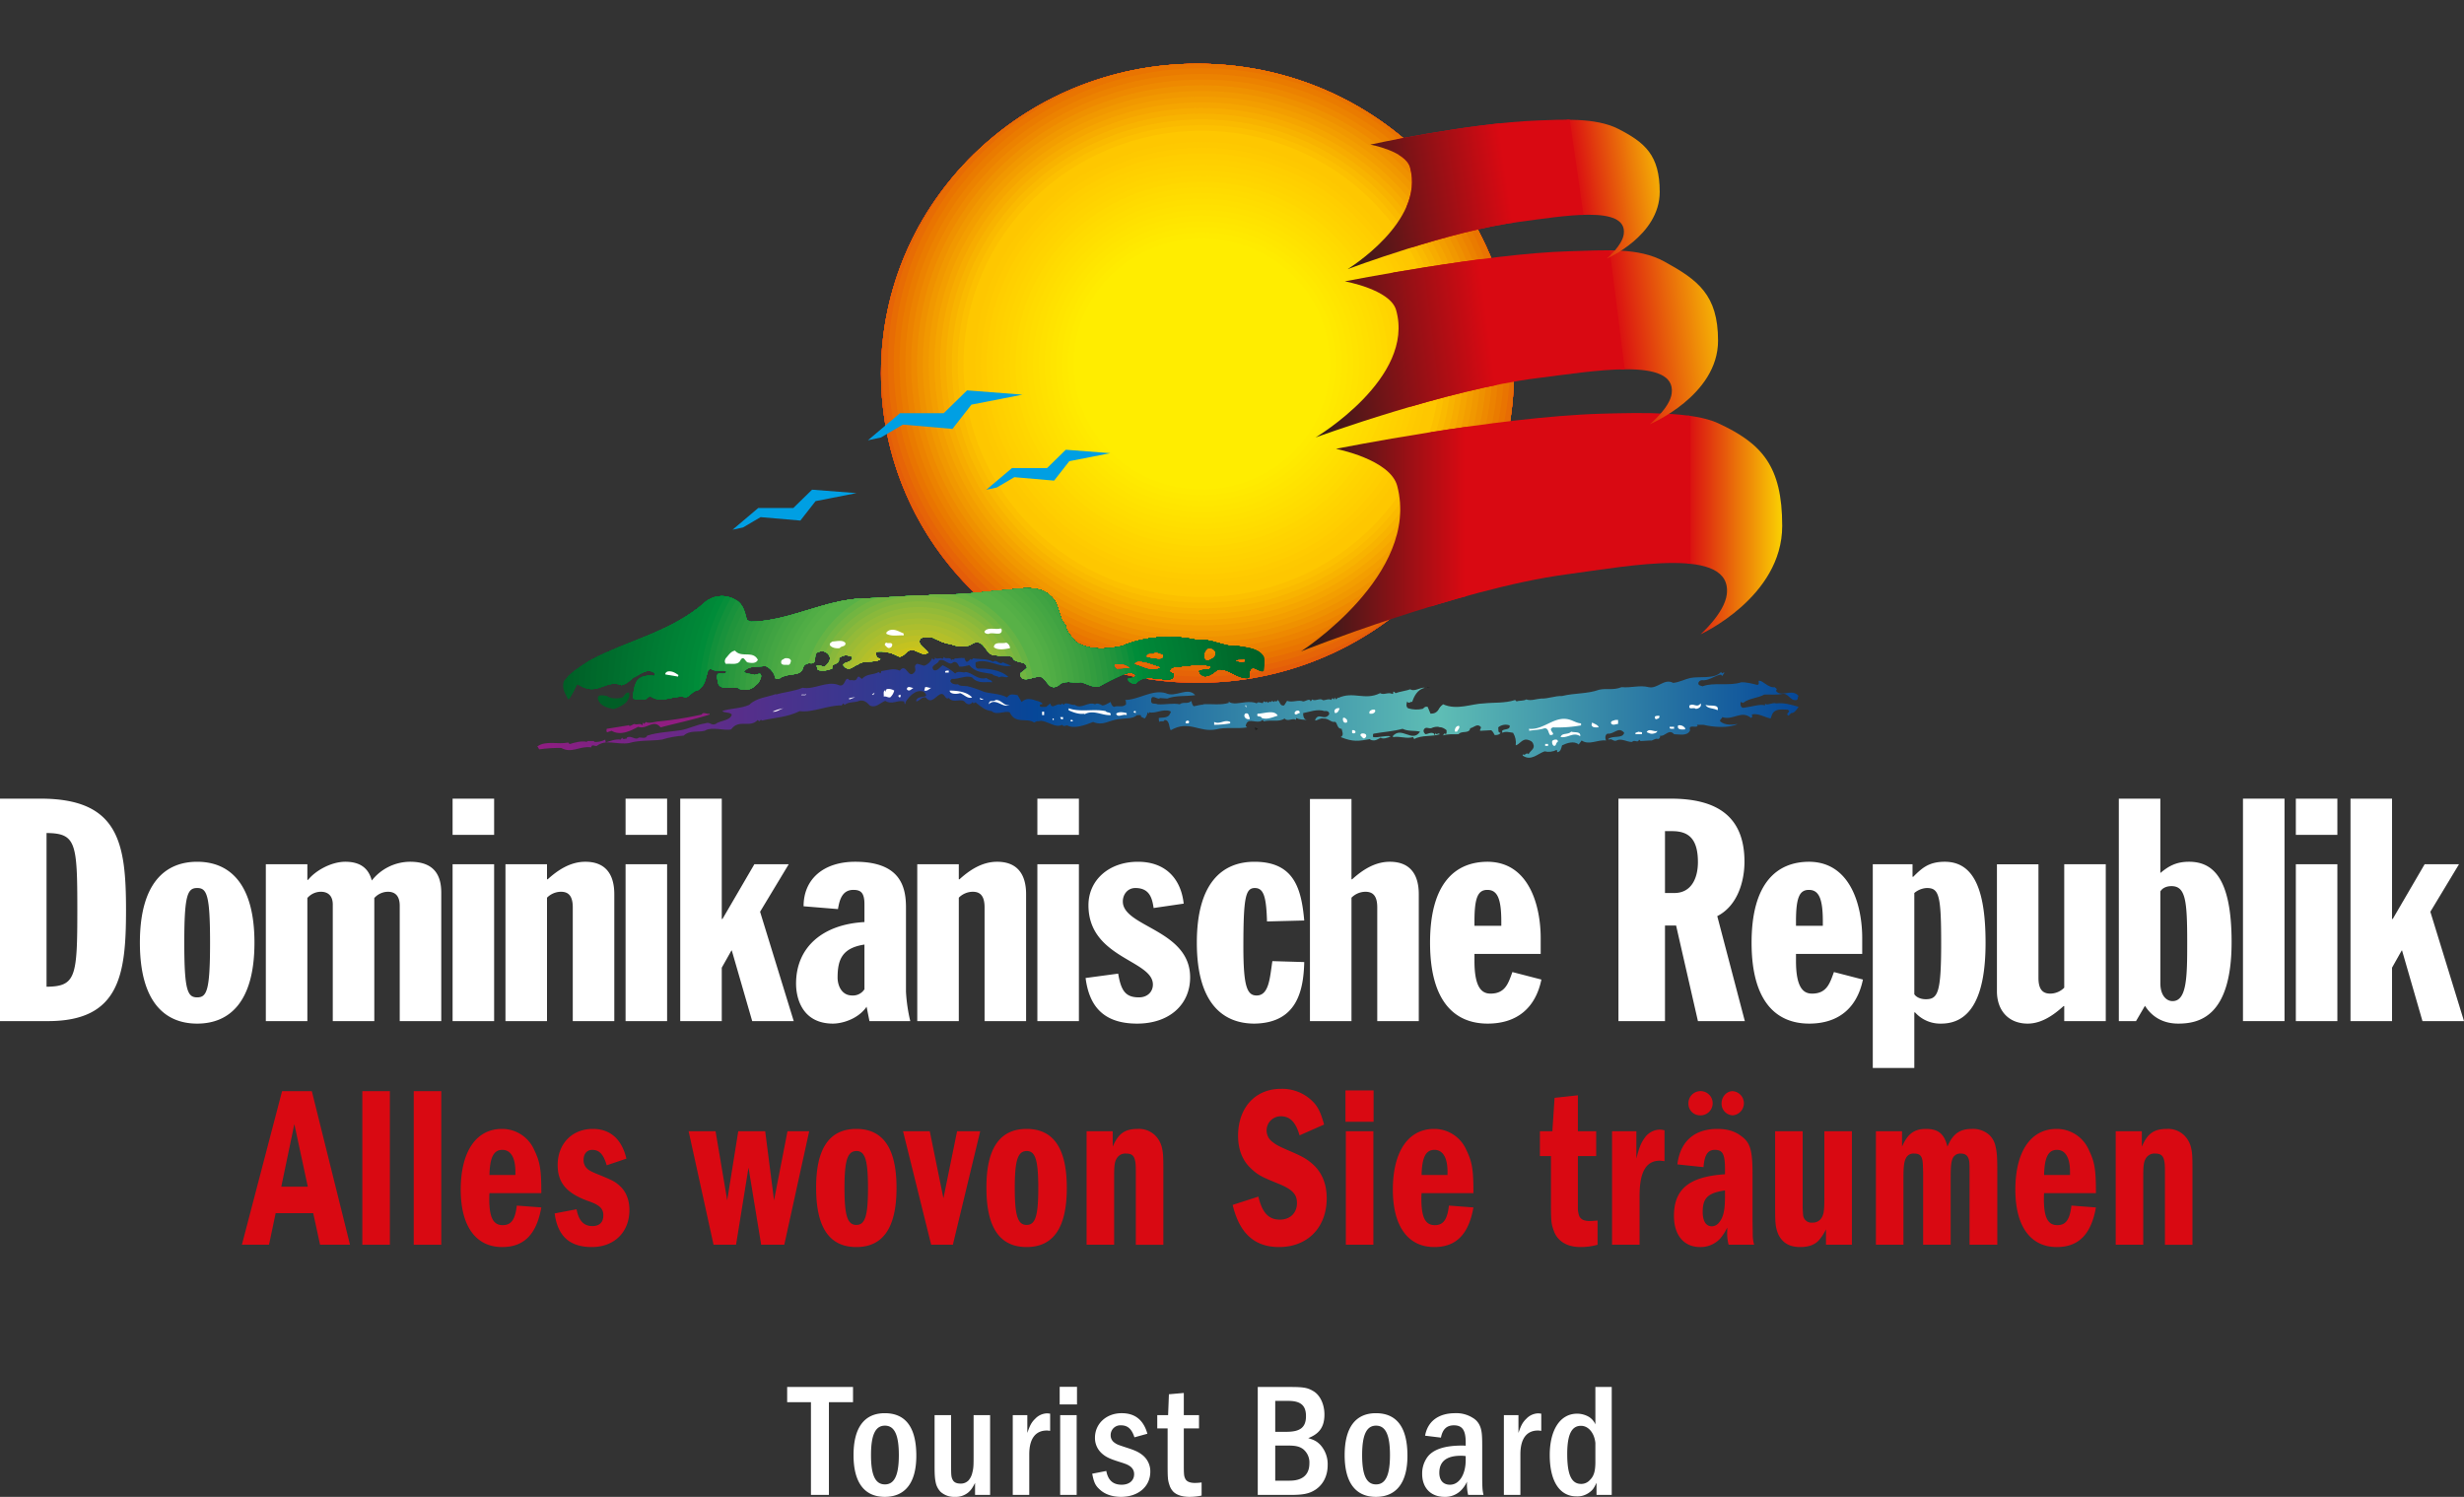 <svg xmlns="http://www.w3.org/2000/svg" xmlns:xlink="http://www.w3.org/1999/xlink" viewBox="0 0 1165.778 708.259"><rect x="0" y="0" width="1165.778" height="708.259" fill="#333333" stroke="none"/><defs><linearGradient id="g" x1="2247.627" y1="-785.218" x2="2178.708" y2="-785.218" gradientTransform="matrix(3.463 0 0 3.326 -7292.043 2946.312)" gradientUnits="userSpaceOnUse"><stop offset="0" stop-color="#054798"/><stop offset="1" stop-color="#901d81"/></linearGradient><linearGradient id="h" x1="2302.458" y1="-785.218" x2="2247.243" y2="-785.218" gradientTransform="matrix(3.463 0 0 3.326 -7292.043 2946.312)" gradientUnits="userSpaceOnUse"><stop offset="0" stop-color="#5fbeb5"/><stop offset="1" stop-color="#054798"/></linearGradient><linearGradient id="i" x1="2351.411" y1="-785.218" x2="2302.073" y2="-785.218" gradientTransform="matrix(3.463 0 0 3.326 -7292.043 2946.312)" gradientUnits="userSpaceOnUse"><stop offset="0" stop-color="#054798"/><stop offset="1" stop-color="#5fbeb5"/></linearGradient><linearGradient id="a" x1="2336.085" y1="-810.311" x2="2351.085" y2="-810.311" gradientTransform="matrix(3.463 0 0 3.326 -7292.043 2946.312)" gradientUnits="userSpaceOnUse"><stop offset="0" stop-color="#d90912"/><stop offset="1" stop-color="#ffed00"/></linearGradient><linearGradient id="b" x1="2300.972" y1="-810.287" x2="2336.47" y2="-810.287" gradientTransform="matrix(3.463 0 0 3.326 -7292.043 2946.312)" gradientUnits="userSpaceOnUse"><stop offset="0" stop-color="#d90912"/><stop offset="1" stop-color="#d90912"/></linearGradient><linearGradient id="c" x1="2283.045" y1="-810.548" x2="2305.843" y2="-810.548" gradientTransform="matrix(3.463 0 0 3.326 -7292.043 2946.312)" gradientUnits="userSpaceOnUse"><stop offset="0" stop-color="#1d1d1b"/><stop offset="1" stop-color="#d90912"/></linearGradient><linearGradient id="l" x1="2326.386" y1="-837.593" x2="2345.199" y2="-839.903" xlink:href="#a"/><linearGradient id="m" x1="2297.411" y1="-833.844" x2="2326.992" y2="-837.476" xlink:href="#b"/><linearGradient id="n" x1="2281.805" y1="-832.231" x2="2309.435" y2="-835.623" xlink:href="#c"/><linearGradient id="p" x1="2320.933" y1="-858.649" x2="2336.878" y2="-860.89" xlink:href="#a"/><linearGradient id="q" x1="2297.649" y1="-856.287" x2="2321.264" y2="-859.606" xlink:href="#b"/><linearGradient id="r" x1="2286.147" y1="-854.972" x2="2311.761" y2="-858.572" xlink:href="#c"/><clipPath id="d" transform="translate(-24.767 -69.854)"><ellipse cx="591.31" cy="246.466" rx="149.711" ry="146.464" fill="none"/></clipPath><clipPath id="e" transform="translate(-24.767 -69.854)"><path d="M521.714 351.78c4.498 3.8 3.476 9.804 7.156 13.939.274 3.201 3 5.403 4.911 7.936 6.27 3.936 14.52 3.47 21.815 1.935 10.633-4.602 23.725-5.536 35.586-2.868 6.953-.867 12.337 3.334 19.43 2.868 4.295.8 9.203.8 12 4.802.815 2.267.203 4.535 0 6.936-2.182 1.067-5.182-3.735-6.612.267-.342 1.066.747 2.868-1.025 3.136-5.317.133-8.726-4.736-13.975-4.136-2.046 1.534-4.227 3.668-6.885 3.135-.684-.534-2.047-1.268-1.912-2.402 1.638-1.135 5.866.535 5.388-2.401-6.135-1.2-12.409.132-18.409.733-.405.602-1.295 1-1.021 1.935.477 1.001 2.59.8 1.772 2.135a1.718 1.718 0 01-1.498 1.467c-5.113.734-12.544-2.868-16.227 2.134a3.824 3.824 0 01-3.886-2.135c.886-.933 3.886.067 3.683-2.2-1.705-1.202-3.616-.8-5.388-.201a107.08 107.08 0 00-12.067 6.002c-3.203.268-5.587-1.466-8.317-2.198-3.612.599-8.316-1.335-10.84 1.733-5.451 3.067-5.316-5.936-10.294-4.135-2.182.266-4.296 1.6-6.612.732-.68-.732-1.566-2-.477-2.866a16.11 16.11 0 002.658-2.136c-.203-4.002-5.726-1.666-6.818-5.069-2.11-1.4-5.25-.266-7.633-.933-5.456.667-4.979-8.004-11.046-5.801-2.591 2.334-7.702 1.732-10.566.466-3.342-.333-6.135-1.934-9.067-3.334-2.182.266-5.047-.801-5.865 1.932 0 2.335 3.071 3.603 4.16 5.537-2.388 1.467-4.498-.668-6.612-1.2-3.75-1.267-4.84 4.534-7.91 2.601a17.103 17.103 0 00-9.816-1.934c-1.092.733 0 1.8 0 2.667l1.773.934c-2.865 1.867-7.705.2-10.566 2.402-1.979.534-3.615 3.134-5.932 1.466-.274-.466-1.16-.734-.954-1.466 1.292-1.402 4.498-.801 4.157-3.603a6.964 6.964 0 00-4.637-.466c-.545.533-1.772.666-1.705 1.667.413 2.735-3.68 1.467-3.203 4.336a10.19 10.19 0 01-6.611.734c-.207-.734-.684-1.335-.548-2.134 1.298-.402 2.729 1.065 4.227.198 1.228-1.334 2.591-2.868 1.705-4.8a4 4 0 00-4.908-1.935c-3.476.733-.341 5.202-3.683 5.535-1.772-.333-3.68.468-3.954 2.2-1.16 3.735-5.725 2.535-8.587 3.804-1.569-.069-2.661 2.133-4.434 1a8.089 8.089 0 00-4.636-5.804c-3.545.6-7.772-.4-10.292 2.668.954 1.601 3.406.8 4.908 1.668.953-.067 1.771-.734 2.932-.468.818 1.202-.342 2.868-.957 4.07-1.566 1.667-3.477 3.401-5.93 3.334a5.255 5.255 0 01-3.885-.933c-2.932-.533-8.181 1.534-9.342-2.4.139-1.402-1.156-2.802 0-4.07 1.025-.8 3.616.667 4.16-1.2-2.181-1.134-5.317.268-7.362-1.2-.68-.267-1.025.333-1.5.734-1.091 3.267-1.297 7.402-4.91 9.336-2.18.135-3.476 2.535-5.384 3.336-5.729-1.468-11.113 3.068-16.43-.2-1.295-.867-2.046 1.065-3.206 1.2-1.908-.335-4.772.8-5.658-1 .683-3.535.544-7.937 4.433-9.604a10.121 10.121 0 015.656-.467 1.17 1.17 0 00.48-1.201c-3.477-3.134-7.16.6-10.295 1.934-1.773 1.468-3.41 3.203-5.658 3.602-6.274-2.801-10.637 3.869-17.385 1.2-1.363-.266-2.249-1.466-3.683-1.466-1.295 2.4-2.114 4.867-3.953 7.002-1.498-2.402-3.342-5.335-2.182-8.67 3.136-4.202 7.637-6.736 12-9.604 18.203-9.738 38.996-13.539 55.22-28.078a12.434 12.434 0 0113.978-.734c3.815 2 4.43 6.069 5.384 9.603l1.976.733c18.547-.399 34.226-10.336 53.247-11.07 10.156-.134 20.996-1.467 30.675-1.402 1.638-.666 3.274-.4 5.456-.466 11.042.333 21.746-1.466 32.586-2.2 6.408-.802 14.793-2.002 19.636 2.866z" fill="none"/></clipPath><clipPath id="f" transform="translate(-24.767 -69.854)"><path d="M475.027 382.299c.413-1.348 1.245.54 1.38-.944 1.658.271 2.899-.54 4.279 0v-.404c.828.27.69 3.105 2.343 1.62l.968-.945c.412.944 1.102-.27 1.24-.27 2.76.54 6.626 0 9.387 1.619 1.653-1.485 2.895 1.755 4.552.27l4 1.62c-5.931 1.08-11.313-3.78-16.832-1.62 0 1.08-.278 2.43.964 2.97 4.14-.135 10.765.406 14.489 3.915-1.519.676-2.899-.81-4.278.27-1.103-.945-2.205-.404-3.311-1.62-4.692-.944-7.59-.54-10.901-4.184-1.519.27-2.483.81-4.691.675-.551-1.081-1.241-2.7-2.899-2.025-1.93 2.025-3.862-2.025-6.622-.947-.554 2.162-4.417 2.162-2.62 4.592 1.653.81 3.172-1.485 4.277-2.295a27.89 27.89 0 015.933 3.914c1.657-1.62 3.585 0 4.965-.674 3.588.404 5.384 3.915 9.937 2.833.69 1.082 2.347.541 2.62 2.026-3.31-.405-6.622.945-9.52-2.295-3.037-1.215-6.21.945-9.66.675l-.69.946c.555 1.484 2.209 1.754 3.728 1.619.825 1.08 3.45.674 4.552.943a49.546 49.546 0 017.59 2.566c2.898.946 7.728.81 11.039 2.701 1.38-2.025 3.037-1.35 4.968-1.08l1.931 3.238c2.895-2.833 6.484-.674 9.66.406v.946c-.278-.137-.413-.406-.69-.27-.417.133-.417.54-.417.944.829.54 2.074.27 3.038.27l1.93-1.62c.69 3.24 3.312-.539 4.969.676l.69-.676.69.676c.964-1.756 3.724.404 5.242 0 3.176 2.293 6.21-1.756 9.66-.27.69-.81 2.62 0 3.31.54 1.106.134 2.621-.946 4.005-1.622.274.81.551 2.026 1.654 2.297 2.07-.81 4 .54 5.658-1.215-.139-.676.135-1.486-.416-2.027h-.274c6.622 0 12.97-5.129 19.454-3.238 4.694 2.295 10.349-3.242 13.937.945-4.413.676-9.107 0-13.247 1.62l-3.585-.27v.27c-1.245.404-3.866-2.295-4.004.673-.274 2.432 1.657 1.351 3.037 2.027 3.727.27 6.899-.676 10.487 0 1.519-1.351 4.14.133 5.381-1.62.413.81.413 1.89 1.242 2.564 1.518-.27 3.862-.944 4.413-.674v-.27c3.588-.272 8.557.54 12.145-.676v-.676c.69.946 2.209.811 2.76.946 2.76 0 7.59-1.485 10.488 0 .412-1.215 2.344.134 3.033-.27.139-1.754 1.107.54 1.654-.676l.69.676.69-.676c.142.135.277.407.555.27l.69-.539.69.54.689-.54c.135.135.274.405.69.27l.552-.676c1.24.945.963 2.97 3.033 2.566l1.38-2.16c2.485.946 5.384-.675 7.59.27 1.245 0 3.176-1.754 3.589 0l.69-.945c1.24 1.08 3.726-.809 4.968.27.412.54 3.037-.944 4 0l.69-.944.552.674c.416-.133.416-.674.416-.944l.686.944.967-.944v.27c7.312-3.375 12.558 1.35 19.87-2.295 1.931 1.079 3.588-.675 5.936.405.412-.27.273-.674.273-1.08.551-.135.69.406 1.106.676 1.654-.676 5.52-1.215 7.174-1.891v.27c2.343.81 4.555-1.215 6.622-.945-3.59.945-5.104 4.187-5.933 6.75-.55-.54-1.653 1.214-2.344-.27-.416.944-.69 2.565.413 3.24a13.202 13.202 0 006.9.27c.825-.54.964-1.216 2.348-.945l1.376 3.238c3.866 0 3.588-2.699 5.935-4.453 6.483 2.969 13.523-.271 19.18-.406 4.969-.539 9.933 0 14.9-1.62l.69.675c1.38-.54 3.312-.135 4.553-.945 2.347.81 4.69-.27 7.039-.405 3.171.135 6.76-1.349 9.935-1.214 6.071-1.487 12.004-.945 17.524-2.97 3.723-.81 6.483.405 10.623-1.215 4.83.406 8.556-1.079 12.832 0 4.138.945 7.314-4.32 11.593-2.024 2.895-.271 5.932-1.89 8.002-2.297 4.416-.944 11.452.676 14.623-2.833l.555.674a1.16 1.16 0 011.104-.405l-1.104 1.62-.555-.675c-2.617.27-5.103 2.565-8.275 2.701a1.988 1.988 0 00-2.348.944c-.55 1.486 1.107 1.619 1.932 1.889 5.107-2.024 12.832 0 18.216-1.89 2.344-.134 5.38.677 7.589 1.217 1.242 0 .551-1.62.69-1.89 1.516-.676 4.553 3.51 7.59 2.969l1.103.945c-.412.134-.412.675-.412.945 2.482 3.105 7.588-1.484 10.623 2.295-.69.404 0 1.62-.965 1.889-3.176.675-3.727-3.645-7.037-2.834-2.899.54-5.108.134-8.28.27-3.037 1.755-7.038 1.62-9.933 3.915l-1.245-.407c-.139.811-.139 3.106 1.657 2.702 3.585-.405 7.725-1.891 9.934-1.08v-.946c.693 1.35 3.588-.676 5.246 0 3.723-.404 6.898.54 10.623 1.62-.83 1.216-2.07 3.104-3.589 2.97l-1.102 1.214c-2.21-.945 1.657-1.89-.551-2.835-2.348 0-5.936-.809-7.317 2.296l-.69 1.89c-3.033-.675-6.07-2.7-8.97-1.89a1.018 1.018 0 01-.274 1.621c-4.551-3.917-8.552 1.348-13.66-.406 0 .809-1.24.945-.966 2.025 2.486 2.025 5.935 1.62 8.279 1.213-4.275 2.162-11.729 1.486-16.143.406h-3.037c-.138.27.139.406.278.54-.967 1.082-4.556-.945-3.588 2.027-1.242 2.968-5.108 1.888-7.59 1.888-2.483-2.833-4.417 1.35-6.622.676a1.314 1.314 0 01-.968 1.62c-1.24-.675-2.621 1.08-3.727.675l-4.552.27-.69-.676c-.55 1.891-2.205-.27-3.31 1.082-2.21.133-5.104-1.89-7.313-.675-1.518.675-2.348-1.215-3.588-.407l-.414-.27c2.206-1.89 6.762 0 7.59-2.968-2.76-3.241-4.693.81-7.867.404-1.24.405-1.24 2.295-.69 3.24-4-.54-8.001 2.43-11.59 0l-1.38 1.89c-2.208-1.89-5.658-.675-7.864.405-.416 1.214-.554 3.103-2.346 3.24 0-.407.138-.81-.278-1.08a8.027 8.027 0 01-5.655.673c-3.45 1.215-6.348 4.726-10.349 2.027v-.676c1.103 1.08 1.654-1.214 2.76 0 .69-1.62 3.312-2.566 2.206-4.86-.414-1.35-1.792-1.754-2.896-2.025-2.347-.405-3.588 2.296-5.384 2.7a8.973 8.973 0 00-1.241-5.939c-1.793-.27-3.724-.81-4.969 0-1.379-2.43 4.005-.675 3.315-3.51a5.508 5.508 0 00-5.381.944c.274.946-.416 2.43 1.103 2.566-.416.946-1.654 1.079-2.76 1.079-.551-.809-.69-1.62-1.658-2.293l-5.242.27c-.273-.81.69-1.08.277-1.89-1.656-1.755-3.31.403-4.967.675-.414 2.833-4.14.945-5.52 2.833-2.622.136-4.97-.27-7.729.676.69.135.83-1.755 1.657-.676.69-.404.274-1.214.416-1.888a6.611 6.611 0 00-7.315-.945c-1.241.27-2.76-1.082-3.589.945a2.028 2.028 0 00.968 1.888c.825 0 2.62-1.214 4-.27-.138.27.14.405.274.675.416-.27.278-.675.278-1.079.551 1.484 1.38-.27 2.07.674-3.038 1.217-8.553.271-12.003 2.295l-.552-.945c-3.176.945-6.074-.54-9.385 0l-.273-.405c4.274-4.993 9.242 3.376 12.966-2.16-2.756-.674-5.516 0-8.276-1.35-4.417 1.215-9.108 1.485-13.66 2.295-.555.27-.277 1.08-.277 1.619 2.482.406 5.242-.809 8.279-.404-1.103.81-3.862 1.485-4.69.675-1.52.81-2.76 1.889-4.969.944v-.27c-5.38.945-8.002 1.485-13.933-.945 1.653-.945.685-2.564.412-3.914-2.625 0-1.793-3.915-3.727-3.24-1.658-.135-2.621-1.755-4.965-1.619-1.38-.27-2.347.674-3.591.944l-.275-.27c1.796-3.916 4.14.675 6.626-2.564.412-1.352-1.106-1.891-2.07-1.621-3.588-1.215-7.728.54-10.214.945 0 1.351.278 3.105 1.935 3.24-1.244-.135-4.28-.135-4.969-.944-.416.133-.277.54-.277.944-1.38-1.215-4.14 1.08-5.381-.675-3.037 1.89-6.345.405-9.937 1.35-.548-1.216-.964-.134-1.653 0-3.034.675-6.071-1.89-6.9 2.16l.69.674c-4.69.811-10.07-.269-14.628.946-8.14 1.62-12.83-4.59-21.522.406-.968-1.621-.413-4.726-2.899-4.86-.416 1.214-1.792.134-2.344.944-.554-.54-.277-1.349-.416-1.888 1.242-.271 3.727.133 4.969-1.351.138-.676 1.24-1.35.412-1.89-3.45-1.215-7.034 1.35-9.933.54v.674l-.69-.674a5.94 5.94 0 01-1.38 2.97l-1.932-.945.275-.406c-.413-.539-1.242-.135-1.932-.27-2.347 1.891-4.69 1.352-8.556 1.891-4.965.54-7.59 3.375-12.277 1.35-4.005 1.618-9.108 3.374-12.284 1.618-.69 0-1.654.811-2.344-.269-4.14 2.16-8.553-4.05-13.247-1.08-3.727-2.43-8.97.945-11.59-4.86-2.76-.81-6.071 1.62-8.554-.54-2.898-.27-4.968-2.024-7.315-3.914-.552-.81-1.103 1.08-1.654-.406-.968 1.215-2.07 1.486-3.315.406-1.93-2.835-5.52.676-8.002-2.295-1.657 1.08-1.792-2.16-3.585-1.89-2.347.404-4.417 5.265-7.315 1.62-1.931-.404-2.483 1.35-4.278 1.89l-.274-.27c.55-3.24 7.45-.54 3.588-4.32-3.727-1.35-6.764 2.16-8.557 4.859a1.112 1.112 0 01-.412 1.082l-.278-1.352c-3.31-.809-5.52 1.756-8.969-.27-2.347.946-4.552 3.645-7.312 2.16-1.102-1.214-2.76-2.835-4.968-2.16-2.07.946-4.83.27-6.9 1.891l-.69-.676-.69.946c-6.622-.135-13.66 3.509-19.87 2.699-6.07 2.97-11.451 2.97-17.8 4.455-.273-.135-.412-.405-.69-.27l-.69.675-.69-.675c-3.723 4.05-8.83-.675-12.557 4.454-3.172.81-9.243-1.484-12.554.676-3.311.809-7.038-.406-9.937 2.294a43.325 43.325 0 00-10.35 1.89c-4.69.675-10.762.136-15.452 1.62-5.794.945-10.9-2.025-15.318 1.35-.964.27-2.344-1.08-2.621.675-5.52-.81-9.108 3.104-14.211.27a69.017 69.017 0 00-10.35.674c-.412-.405-.412-.944-.963-1.35 4-2.968 9.933-.81 14.624-1.89.277.27.412.81.967.676 1.792-.54 5.242-1.62 8.002-.945v-.405h3.31v.405a9.67 9.67 0 005.247-1.081l.273 1.35c1.796-.674 4.83-1.755 7.039-1.35l.69-.944c.55 1.215 1.518.405 2.208.405v-.405c2.066-1.35 4.001 1.485 5.655 0 1.38-.271 3.176.81 4.004-.945 4.826-1.62 11.726-1.89 15.866-2.564 3.45-.54 7.59-2.701 11.594-3.242 2.343-.943 2.617 1.215 4.965.27 1.792-1.62 7.038-1.484 7.589-4.453-.967-1.215-3.311-.676-4.552-1.62 3.45-1.35 8.556-1.08 12.831-2.97 3.311-3.375 8.692-3.644 12.697-5.13v.271c3.033-1.081 8.553-1.485 12.554-3.24 5.38 1.08 11.452-3.376 16.836-1.349 3.724 1.754 2.895-4.996 5.381-2.16 1.241-.406 2.898.809 3.588-1.082.69-1.62 1.516.272 2.344.406 2.07-2.566 5.381-1.755 7.863-3.24l.69.674a1.101 1.101 0 00.416-1.079c3.034-.405 5.794-1.62 8.831-.27 3.172-4.05 4.001 4.59 7.038.675 1.103-1.35-.967-2.97 1.241-3.915l3.311.945a6.288 6.288 0 003.724-3.51c.277 0 .832 1.215 1.245.271v-.675c1.24 1.215 2.347-.272 3.727.675l.69-.947c.413 1.488 2.895-.403 3.585 1.62z" fill="none"/></clipPath><clipPath id="j" transform="translate(-24.767 -69.854)"><path d="M656.852 282.237s75.458-15.159 125.496-16.63c21.04-.617 43.754-.845 55.263 4.482 20.733 9.592 30.358 20.216 30.358 48.595 0 33.749-38.637 51.297-38.637 51.297s11.346-9.996 12.418-18.9c2.76-22.946-45.533-13.498-75.89-9.447-50.613 6.752-125.567 36.446-125.567 36.446s56.576-36.446 45.537-78.294c-3.322-12.59-28.978-17.55-28.978-17.55z" fill="none" clip-rule="evenodd"/></clipPath><clipPath id="k" transform="translate(-24.767 -69.854)"><path d="M661.043 202.978s66.995-13.18 106.129-14.236c17.312-.468 32.763-1.902 45.05 4.875 15.74 8.677 25.39 15.58 25.39 37.448 0 26.008-32.313 39.53-32.313 39.53s9.49-7.7 10.386-14.562c2.307-17.686-38.082-10.403-63.471-7.282-42.334 5.203-105.02 28.087-105.02 28.087s47.319-28.087 38.085-60.335c-2.781-9.702-24.236-13.525-24.236-13.525z" fill="none" clip-rule="evenodd"/></clipPath><clipPath id="o" transform="translate(-24.767 -69.854)"><path d="M673.11 138.27s46.517-10.18 79.113-11.406c11.218-.423 27.486-1.478 38.106 3.936 12.68 6.467 19.685 12.43 19.685 29.877 0 20.749-25.052 31.537-25.052 31.537s7.356-6.145 8.05-11.618c1.792-14.11-29.525-8.299-49.213-5.81-32.823 4.152-81.428 22.407-81.428 22.407s36.686-22.408 29.529-48.134c-2.154-7.742-18.79-10.788-18.79-10.788z" fill="none" clip-rule="evenodd"/></clipPath><clipPath id="s" transform="translate(-24.767 -69.854)"><path d="M559.072 385.927l-5.932.201c-.477-.534-1.43-1.201-.75-1.934 2.523-.134 4.842.067 6.682 1.733zm14.452-.266c-4.157 2.133-8.043-.8-11.793-1.666 1.16-1.868 4.228-.535 6.135-.268zm40.02-3.602v.733a5.776 5.776 0 01-3.956-.465l3.477-.268v-.267a.696.696 0 01.48.267zm-38.518-2.134c0 2.535-3.751 1.133-5.456 1.201-.612-.534-2.249.134-2.181-1 .818-1.468 2.73-.068 3.683-1.201 1.566-.334 2.659.6 3.954 1zm24.543-1.467c.34 2.134-1.434 2.802-3.003 3.6-1.021.468-1.84-.732-1.907-1.466a4.127 4.127 0 011.704-3.6 2.787 2.787 0 013.206 1.466z" fill="#fff" clip-rule="evenodd"/></clipPath><clipPath id="t" transform="translate(-24.767 -69.854)"><ellipse cx="591.273" cy="246.466" rx="149.715" ry="146.464" fill="none"/></clipPath></defs><g clip-path="url(#d)"><path d="M392.613 172.179C392.613 77.086 471.41 0 568.613 0 665.815 0 744.61 77.086 744.61 172.179s-78.795 172.176-175.997 172.176c-97.204 0-176-77.084-176-172.176z" fill="#d90912" fill-rule="evenodd"/><path d="M395.363 172.179c0-93.609 77.565-169.49 173.25-169.49 95.683 0 173.247 75.881 173.247 169.49 0 93.605-77.564 169.485-173.246 169.485-95.686 0-173.251-75.88-173.251-169.485z" fill="#da1c11" fill-rule="evenodd"/><path d="M398.112 172.179c0-92.121 76.334-166.799 170.502-166.799 94.164 0 170.497 74.678 170.497 166.799 0 92.119-76.333 166.796-170.497 166.796-94.168 0-170.502-74.677-170.502-166.796z" fill="#db2811" fill-rule="evenodd"/><path d="M400.862 172.177c0-90.635 75.103-164.107 167.752-164.107 92.645 0 167.748 73.472 167.748 164.107S661.26 336.286 568.613 336.286c-92.648 0-167.75-73.475-167.75-164.11z" fill="#dc3210" fill-rule="evenodd"/><path d="M403.612 172.179c0-89.151 73.871-161.418 165.002-161.418 91.127 0 164.998 72.267 164.998 161.418 0 89.148-73.87 161.416-164.998 161.416-91.13 0-165.002-72.268-165.002-161.416z" fill="#de3a10" fill-rule="evenodd"/><path d="M406.361 172.179c0-87.665 72.641-158.727 162.253-158.727 89.608 0 162.248 71.062 162.248 158.727 0 87.662-72.64 158.724-162.248 158.724-89.612 0-162.253-71.062-162.253-158.724z" fill="#df430f" fill-rule="evenodd"/><path d="M409.11 172.179C409.11 86 480.525 16.14 568.615 16.14S728.112 86 728.112 172.18c0 86.176-71.408 156.035-159.498 156.035S409.11 258.355 409.11 172.18z" fill="#e14c0d" fill-rule="evenodd"/><path d="M411.86 172.179c0-84.693 70.18-153.347 156.754-153.347 86.57 0 156.75 68.654 156.75 153.347 0 84.69-70.179 153.344-156.75 153.344-86.575 0-156.753-68.653-156.753-153.344z" fill="#e2540c" fill-rule="evenodd"/><ellipse cx="568.614" cy="172.177" rx="154" ry="150.655" fill="#e45d09"/><path d="M417.36 172.177c0-81.719 67.716-147.966 151.254-147.966 83.53 0 151.246 66.247 151.246 147.966 0 81.72-67.715 147.965-151.246 147.965-83.538 0-151.254-66.245-151.254-147.965z" fill="#e66407" fill-rule="evenodd"/><ellipse cx="568.614" cy="172.177" rx="148.501" ry="145.275" fill="#e76c04"/><path d="M422.863 172.179c0-78.75 65.254-142.586 145.75-142.586 80.494 0 145.748 63.837 145.748 142.586 0 78.746-65.254 142.583-145.747 142.583-80.497 0-145.751-63.837-145.751-142.583z" fill="#e97401" fill-rule="evenodd"/><path d="M425.612 172.179c0-77.265 64.023-139.897 143.002-139.897 78.975 0 142.998 62.632 142.998 139.897 0 77.26-64.023 139.892-142.998 139.892-78.979 0-143.002-62.632-143.002-139.892z" fill="#ea7b00" fill-rule="evenodd"/><path d="M428.362 172.179c0-75.777 62.792-137.206 140.252-137.206 77.456 0 140.248 61.429 140.248 137.206S646.07 309.382 568.613 309.382c-77.46 0-140.251-61.427-140.251-137.203z" fill="#ec8200" fill-rule="evenodd"/><path d="M431.111 172.179c0-74.293 61.561-134.514 137.503-134.514 75.938 0 137.498 60.221 137.498 134.514 0 74.289-61.56 134.512-137.498 134.512-75.942 0-137.503-60.223-137.503-134.512z" fill="#ee8900" fill-rule="evenodd"/><path d="M433.861 172.177c0-72.805 60.33-131.824 134.753-131.824 74.42 0 134.748 59.019 134.748 131.824 0 72.806-60.329 131.823-134.748 131.823-74.423 0-134.753-59.017-134.753-131.823z" fill="#ef9100" fill-rule="evenodd"/><path d="M436.61 172.177c0-71.32 59.1-129.134 132.004-129.134 72.9 0 132 57.815 132 129.134s-59.1 129.133-132 129.133c-72.904 0-132.003-57.814-132.003-129.133z" fill="#f19800" fill-rule="evenodd"/><ellipse cx="568.614" cy="172.177" rx="129.25" ry="126.443" fill="#f39e00"/><path d="M442.113 172.179c0-68.349 56.634-123.754 126.5-123.754 69.864 0 126.497 55.405 126.497 123.754 0 68.346-56.633 123.751-126.497 123.751-69.866 0-126.5-55.405-126.5-123.751z" fill="#f5a500" fill-rule="evenodd"/><path d="M444.863 172.179c0-66.863 55.402-121.065 123.75-121.065 68.346 0 123.747 54.202 123.747 121.065 0 66.86-55.401 121.06-123.747 121.06-68.348 0-123.75-54.2-123.75-121.06z" fill="#f7ac00" fill-rule="evenodd"/><path d="M447.613 172.179c0-65.377 54.17-118.373 121-118.373 66.823 0 120.998 52.996 120.998 118.373 0 65.374-54.174 118.37-120.997 118.37-66.83 0-121.001-52.996-121.001-118.37z" fill="#f8b300" fill-rule="evenodd"/><path d="M450.362 172.177c0-63.89 52.944-115.682 118.252-115.682S686.86 108.287 686.86 172.177 633.921 287.86 568.613 287.86s-118.25-51.793-118.25-115.683z" fill="#faba00" fill-rule="evenodd"/><path d="M453.112 172.177c0-62.405 51.709-112.991 115.502-112.991 63.79 0 115.498 50.586 115.498 112.99S632.403 285.17 568.613 285.17c-63.792 0-115.501-50.587-115.501-112.992z" fill="#fcc000" fill-rule="evenodd"/><path d="M455.862 172.179c0-60.92 50.48-110.302 112.752-110.302s112.748 49.381 112.748 110.302c0 60.916-50.477 110.3-112.748 110.3s-112.752-49.384-112.752-110.3z" fill="#fec700" fill-rule="evenodd"/><path d="M458.611 172.179c0-59.435 49.25-107.613 110.003-107.613 60.748 0 109.998 48.178 109.998 107.613 0 59.432-49.25 107.61-109.998 107.61-60.753 0-110.003-48.178-110.003-107.61z" fill="#fec700" fill-rule="evenodd"/><path d="M461.35 172.179c0-57.955 48.023-104.935 107.264-104.935s107.26 46.98 107.26 104.935c0 57.953-48.02 104.932-107.26 104.932s-107.263-46.98-107.263-104.932z" fill="#fec900" fill-rule="evenodd"/><path d="M464.087 172.179c0-56.477 46.794-102.259 104.527-102.259 57.725 0 104.524 45.782 104.524 102.259 0 56.473-46.8 102.254-104.524 102.254-57.733 0-104.527-45.78-104.527-102.254z" fill="#ffcb00" fill-rule="evenodd"/><path d="M466.823 172.179c0-54.998 45.574-99.58 101.79-99.58s101.788 44.582 101.788 99.58c0 54.995-45.57 99.578-101.787 99.578s-101.791-44.583-101.791-99.578z" fill="#ffce00" fill-rule="evenodd"/><path d="M469.56 172.179c0-53.518 44.345-96.902 99.054-96.902 54.705 0 99.051 43.384 99.051 96.902 0 53.516-44.346 96.9-99.051 96.9-54.71 0-99.055-43.384-99.055-96.9z" fill="#ffd000" fill-rule="evenodd"/><ellipse cx="568.614" cy="172.177" rx="96.315" ry="94.224" fill="#ffd200"/><path d="M475.035 172.179c0-50.563 41.894-91.548 93.579-91.548 51.682 0 93.576 40.985 93.576 91.548 0 50.558-41.894 91.546-93.576 91.546-51.685 0-93.58-40.988-93.58-91.546z" fill="#ffd400" fill-rule="evenodd"/><path d="M477.771 172.179c0-49.083 40.67-88.87 90.843-88.87 50.17 0 90.84 39.786 90.84 88.87 0 49.08-40.67 88.867-90.84 88.867-50.174 0-90.843-39.786-90.843-88.867z" fill="#ffd600" fill-rule="evenodd"/><path d="M480.507 172.179c0-47.604 39.445-86.194 88.107-86.194 48.657 0 88.103 38.59 88.103 86.194 0 47.601-39.446 86.19-88.103 86.19-48.662 0-88.107-38.589-88.107-86.19z" fill="#ffd900" fill-rule="evenodd"/><path d="M483.243 172.179c0-46.126 38.221-83.516 85.371-83.516 47.146 0 85.368 37.39 85.368 83.516 0 46.123-38.222 83.513-85.368 83.513-47.15 0-85.37-37.39-85.37-83.513z" fill="#ffdb00" fill-rule="evenodd"/><path d="M485.982 172.179c0-44.648 36.994-80.838 82.632-80.838 45.634 0 82.631 36.19 82.631 80.838 0 44.644-36.997 80.835-82.631 80.835-45.638 0-82.632-36.191-82.632-80.835z" fill="#fd0" fill-rule="evenodd"/><path d="M488.719 172.179c0-43.168 35.769-78.162 79.895-78.162 44.122 0 79.89 34.994 79.89 78.162 0 43.166-35.768 78.158-79.89 78.158-44.126 0-79.895-34.992-79.895-78.158z" fill="#ffdf00" fill-rule="evenodd"/><path d="M491.455 172.177c0-41.687 34.544-75.481 77.159-75.481 42.61 0 77.155 33.794 77.155 75.48 0 41.69-34.544 75.484-77.155 75.484-42.615 0-77.16-33.795-77.16-75.483z" fill="#ffe100" fill-rule="evenodd"/><path d="M494.19 172.177c0-40.21 33.32-72.803 74.424-72.803 41.099 0 74.42 32.594 74.42 72.803s-33.32 72.804-74.42 72.804c-41.103 0-74.423-32.595-74.423-72.804z" fill="#ffe300" fill-rule="evenodd"/><path d="M496.927 172.179c0-38.732 32.096-70.129 71.687-70.129s71.683 31.397 71.683 70.129c0 38.73-32.093 70.125-71.683 70.125s-71.687-31.396-71.687-70.125z" fill="#ffe500" fill-rule="evenodd"/><path d="M499.666 172.179c0-37.252 30.865-67.451 68.948-67.451 38.074 0 68.947 30.199 68.947 67.45s-30.873 67.45-68.947 67.45c-38.083 0-68.947-30.198-68.947-67.45z" fill="#ffe700" fill-rule="evenodd"/><path d="M502.402 172.179c0-35.774 29.644-64.773 66.212-64.773s66.207 28.999 66.207 64.773c0 35.772-29.64 64.77-66.207 64.77s-66.212-28.998-66.212-64.77z" fill="#ffe900" fill-rule="evenodd"/><path d="M505.139 172.177c0-34.295 28.416-62.095 63.475-62.095 35.055 0 63.471 27.8 63.471 62.095s-28.416 62.094-63.472 62.094c-35.058 0-63.474-27.8-63.474-62.094z" fill="#ffeb00" fill-rule="evenodd"/><path d="M507.878 172.179c0-32.817 27.192-59.418 60.736-59.418s60.735 26.6 60.735 59.418c0 32.815-27.192 59.416-60.735 59.416s-60.736-26.601-60.736-59.416z" fill="#ffed00" fill-rule="evenodd"/><path d="M510.61 172.179c0-31.338 25.969-56.742 58.004-56.742 32.031 0 57.996 25.404 57.996 56.742s-25.964 56.74-57.996 56.74c-32.035 0-58.003-25.403-58.003-56.74z" fill="#ffed00" fill-rule="evenodd"/><path d="M539.612 172.179c0-15.67 12.984-28.372 29.002-28.372 16.014 0 28.998 12.703 28.998 28.372s-12.984 28.368-28.998 28.368c-16.018 0-29.002-12.7-29.002-28.368z" fill="#ffed00" fill-rule="evenodd"/></g><path fill="#009fe3" fill-rule="evenodd" d="M410.623 208.334l6.209-1.35 10.346-6.075 23.458 2.025 8.969-11.474 24.149-4.724-26.218-2.027-11.039 10.8h-20.695l-15.179 12.825zM466.634 231.744l4.981-1.081 8.297-4.873 18.811 1.624 7.19-9.2 19.362-3.788-21.023-1.624-8.851 8.659h-16.595l-12.172 10.283zM346.59 250.644l4.978-1.083 8.296-4.872 18.812 1.624 7.19-9.2 19.366-3.789-21.024-1.622-8.854 8.659h-16.596l-12.168 10.283z"/><g clip-path="url(#e)"><path d="M265.528 330.2c0-91.368 75.711-165.435 169.108-165.435 93.4 0 169.111 74.067 169.111 165.435s-75.712 165.437-169.111 165.437c-93.397 0-169.108-74.068-169.108-165.437z" fill="#005e26" fill-rule="evenodd"/><ellipse cx="434.636" cy="330.2" rx="166.389" ry="162.776" fill="#006027"/><ellipse cx="434.636" cy="330.2" rx="163.673" ry="160.117" fill="#006228"/><path d="M273.685 330.2c0-86.96 72.06-157.456 160.95-157.456 88.895 0 160.954 70.495 160.954 157.456S523.53 487.657 434.636 487.657c-88.892 0-160.95-70.494-160.95-157.457z" fill="#006429" fill-rule="evenodd"/><ellipse cx="434.636" cy="330.201" rx="158.234" ry="154.797" fill="#00662a"/><ellipse cx="434.636" cy="330.201" rx="155.516" ry="152.137" fill="#00682b"/><path d="M281.84 330.2c0-82.555 68.406-149.477 152.796-149.477S587.432 247.645 587.432 330.2c0 82.557-68.407 149.48-152.796 149.48S281.84 412.757 281.84 330.2z" fill="#006a2b" fill-rule="evenodd"/><path d="M284.56 330.2c0-81.085 67.188-146.817 150.076-146.817S584.712 249.115 584.712 330.2c0 81.088-67.188 146.82-150.076 146.82S284.559 411.288 284.559 330.2z" fill="#006b2c" fill-rule="evenodd"/><path d="M287.278 330.2c0-79.617 65.971-144.159 147.358-144.159s147.361 64.542 147.361 144.16-65.975 144.16-147.361 144.16-147.358-64.543-147.358-144.16z" fill="#006d2d" fill-rule="evenodd"/><ellipse cx="434.636" cy="330.201" rx="144.642" ry="141.501" fill="#006f2e"/><ellipse cx="434.636" cy="330.2" rx="141.922" ry="138.841" fill="#00712f"/><path d="M295.432 330.2c0-75.211 62.322-136.181 139.204-136.181s139.207 60.97 139.207 136.181c0 75.214-62.326 136.182-139.207 136.182S295.432 405.414 295.432 330.2z" fill="#007330" fill-rule="evenodd"/><path d="M298.151 330.2c0-73.741 61.105-133.522 136.485-133.522s136.487 59.78 136.487 133.522c0 73.744-61.107 133.522-136.487 133.522S298.151 403.944 298.151 330.2z" fill="#007530" fill-rule="evenodd"/><ellipse cx="434.636" cy="330.2" rx="133.768" ry="130.862" fill="#007731"/><path d="M303.586 330.2c0-70.805 58.673-128.201 131.05-128.201S565.685 259.394 565.685 330.2s-58.673 128.204-131.05 128.204S303.587 401.006 303.587 330.2z" fill="#007932" fill-rule="evenodd"/><ellipse cx="434.636" cy="330.2" rx="128.33" ry="125.543" fill="#007b33"/><ellipse cx="434.636" cy="330.2" rx="125.611" ry="122.883" fill="#007d34"/><path d="M311.744 330.2c0-66.4 55.02-120.224 122.892-120.224S557.53 263.801 557.53 330.2s-55.024 120.224-122.895 120.224S311.744 396.6 311.744 330.2z" fill="#007f34" fill-rule="evenodd"/><ellipse cx="434.636" cy="330.2" rx="120.176" ry="117.566" fill="#008135"/><ellipse cx="434.636" cy="330.2" rx="117.457" ry="114.906" fill="#008336"/><path d="M319.898 330.2c0-61.993 51.371-112.247 114.738-112.247 63.37 0 114.74 50.254 114.74 112.247s-51.37 112.248-114.74 112.248c-63.367 0-114.738-50.254-114.738-112.248z" fill="#008537" fill-rule="evenodd"/><ellipse cx="434.636" cy="330.2" rx="112.018" ry="109.587" fill="#008737"/><path d="M325.333 330.2c0-59.054 48.936-106.927 109.303-106.927S543.938 271.146 543.938 330.2c0 59.056-48.936 106.93-109.302 106.93S325.333 389.255 325.333 330.2z" fill="#008938" fill-rule="evenodd"/><ellipse cx="434.636" cy="330.2" rx="106.583" ry="104.267" fill="#008c39"/><ellipse cx="434.636" cy="330.2" rx="103.864" ry="101.609" fill="#078e3a"/><path d="M333.49 330.2c0-54.65 45.284-98.95 101.146-98.95s101.148 44.3 101.148 98.95-45.286 98.95-101.148 98.95-101.145-44.3-101.145-98.95z" fill="#12903b" fill-rule="evenodd"/><ellipse cx="434.636" cy="330.2" rx="98.425" ry="96.29" fill="#19923c"/><path d="M338.926 330.2c0-51.71 42.85-93.63 95.71-93.63s95.71 41.92 95.71 93.63c0 51.713-42.852 93.632-95.71 93.632s-95.71-41.92-95.71-93.632z" fill="#20943c" fill-rule="evenodd"/><path d="M341.645 330.2c0-50.242 41.634-90.97 92.99-90.97s92.99 40.728 92.99 90.97-41.633 90.971-92.99 90.971-92.99-40.73-92.99-90.97z" fill="#25963d" fill-rule="evenodd"/><ellipse cx="434.636" cy="330.2" rx="90.271" ry="88.312" fill="#2a983e"/><path d="M347.083 330.2c0-47.304 39.199-85.65 87.553-85.65s87.551 38.346 87.551 85.65c0 47.306-39.198 85.652-87.551 85.652s-87.553-38.346-87.553-85.652z" fill="#2f9a3f" fill-rule="evenodd"/><ellipse cx="434.636" cy="330.2" rx="84.836" ry="82.992" fill="#339d3f"/><ellipse cx="434.636" cy="330.2" rx="82.117" ry="80.332" fill="#389f40"/><path d="M355.238 330.2c0-42.898 35.546-77.673 79.398-77.673s79.397 34.775 79.397 77.673-35.545 77.675-79.398 77.675-79.397-34.777-79.397-77.675z" fill="#3ca141" fill-rule="evenodd"/><ellipse cx="434.636" cy="330.2" rx="76.679" ry="75.015" fill="#40a342"/><path d="M360.676 330.202c0-39.962 33.11-72.356 73.96-72.356s73.96 32.394 73.96 72.356c0 39.96-33.112 72.353-73.96 72.353s-73.96-32.392-73.96-72.353z" fill="#44a643" fill-rule="evenodd"/><ellipse cx="434.636" cy="330.2" rx="71.244" ry="69.696" fill="#48a843"/><path d="M366.115 330.2c0-37.022 30.675-67.034 68.52-67.034s68.525 30.012 68.525 67.034-30.679 67.037-68.524 67.037-68.521-30.014-68.521-67.037z" fill="#4caa44" fill-rule="evenodd"/><path d="M368.83 330.2c0-35.554 29.462-64.376 65.806-64.376s65.805 28.822 65.805 64.376-29.461 64.379-65.805 64.379-65.805-28.825-65.805-64.379z" fill="#50ad45" fill-rule="evenodd"/><path d="M371.55 330.2c0-34.085 28.243-61.716 63.086-61.716s63.086 27.631 63.086 61.716-28.244 61.718-63.086 61.718-63.086-27.631-63.086-61.718z" fill="#54af46" fill-rule="evenodd"/><path d="M374.266 330.2c0-32.616 27.029-59.057 60.37-59.057s60.37 26.44 60.37 59.057c0 32.619-27.03 59.058-60.37 59.058s-60.37-26.44-60.37-59.058z" fill="#58b147" fill-rule="evenodd"/><ellipse cx="434.636" cy="330.2" rx="57.651" ry="56.399" fill="#58b147"/><path d="M379.731 330.2c0-29.666 24.581-53.712 54.905-53.712s54.904 24.046 54.904 53.712-24.58 53.715-54.904 53.715-54.905-24.049-54.905-53.715z" fill="#66b344" fill-rule="evenodd"/><ellipse cx="434.636" cy="330.2" rx="52.159" ry="51.029" fill="#72b541"/><path d="M385.223 330.2c0-26.697 22.123-48.34 49.413-48.34 27.294 0 49.416 21.643 49.416 48.34s-22.123 48.342-49.416 48.342c-27.29 0-49.413-21.643-49.413-48.342z" fill="#7eb63e" fill-rule="evenodd"/><ellipse cx="434.636" cy="330.2" rx="46.669" ry="45.656" fill="#89b83b"/><path d="M390.712 330.2c0-23.731 19.664-42.97 43.924-42.97s43.926 19.238 43.926 42.97-19.666 42.972-43.926 42.972-43.924-19.24-43.924-42.972z" fill="#93ba38" fill-rule="evenodd"/><path d="M393.456 330.2c0-22.249 18.438-40.283 41.18-40.283s41.18 18.034 41.18 40.283-18.44 40.286-41.18 40.286-41.18-18.036-41.18-40.286z" fill="#9cbb35" fill-rule="evenodd"/><path d="M396.202 330.2c0-20.764 17.208-37.597 38.434-37.597s38.434 16.832 38.434 37.597c0 20.767-17.208 37.6-38.434 37.6s-38.434-16.833-38.434-37.6z" fill="#a4bd31" fill-rule="evenodd"/><ellipse cx="434.636" cy="330.2" rx="35.688" ry="34.913" fill="#acbe2e"/><path d="M401.694 330.2c0-17.8 14.746-32.227 32.942-32.227s32.945 14.428 32.945 32.227-14.75 32.23-32.945 32.23-32.942-14.43-32.942-32.23z" fill="#b4bf29" fill-rule="evenodd"/><path d="M404.44 330.2c0-16.316 13.519-29.542 30.196-29.542s30.198 13.226 30.198 29.542-13.522 29.543-30.198 29.543-30.196-13.226-30.196-29.543z" fill="#bcc025" fill-rule="evenodd"/><path d="M407.183 330.2c0-14.832 12.29-26.856 27.453-26.856s27.452 12.024 27.452 26.856-12.29 26.857-27.452 26.857-27.453-12.024-27.453-26.857z" fill="#c4c220" fill-rule="evenodd"/><path d="M409.93 330.2c0-13.349 11.062-24.17 24.706-24.17s24.706 10.821 24.706 24.17-11.063 24.17-24.706 24.17-24.706-10.82-24.706-24.17z" fill="#cbc31a" fill-rule="evenodd"/><path d="M412.672 330.2a21.969 21.969 0 1121.964 21.486 21.728 21.728 0 01-21.964-21.486z" fill="#d2c312" fill-rule="evenodd"/><path d="M415.418 330.2a19.222 19.222 0 1119.218 18.8 19.01 19.01 0 01-19.218-18.8z" fill="#d9c407" fill-rule="evenodd"/><path d="M418.165 330.2a16.475 16.475 0 1116.47 16.114 16.295 16.295 0 01-16.47-16.114z" fill="#dfc500" fill-rule="evenodd"/><path d="M420.911 330.2a13.728 13.728 0 1113.725 13.43 13.579 13.579 0 01-13.725-13.43z" fill="#e6c500" fill-rule="evenodd"/><path d="M423.653 330.2a10.984 10.984 0 1110.982 10.743 10.865 10.865 0 01-10.982-10.743z" fill="#ecc600" fill-rule="evenodd"/><path d="M426.4 330.2a8.237 8.237 0 118.236 8.057 8.147 8.147 0 01-8.236-8.057z" fill="#f2c600" fill-rule="evenodd"/><path d="M429.147 330.2a5.492 5.492 0 115.489 5.37 5.432 5.432 0 01-5.49-5.37z" fill="#f8c700" fill-rule="evenodd"/><path d="M431.89 330.2a2.747 2.747 0 112.746 2.685 2.717 2.717 0 01-2.747-2.685z" fill="#fec700" fill-rule="evenodd"/></g><path d="M473.902 297.8c.48 3.602-4.225 1.067-6.135 2.133-.545.067-2.182-.2-1.975-1.2 1.772-2.268 5.249-.599 7.636-1.4zM427.543 299.734v.933c-3.067-.2-5.316.602-8.113-.733-.406-.868.75-1.334 1.23-1.667 2.591-.935 4.702.6 6.883 1.467zM400.003 304.27c.204 1.867-2.113 1.267-2.658 2.4-1.84.266-3.889-.2-4.704-1.4-.342-.934.747-1.4 1.228-1.735 1.906-.068 4.906-.934 6.134.734zM422.091 304.736a1.425 1.425 0 01-.957 1.734c-.953.6-1.704-.534-2.452-1.2a.938.938 0 01.748-1.201c.75.6 2.046-.267 2.661.667zM477.859 306.67c-2.253.533-5.932 1.134-7.637-.468.203-2.868 3.954-1.466 5.864-2.134a3.023 3.023 0 011.773 2.602zM358.552 312.204c-.818 1.937-3.341 1.535-4.91 1.202-1.157-.6-1.773-3.267-3.203-1.201-1.16 2.803-4.43 1.6-6.886 1.936-.954-.602-.68-2.07 0-2.869 1.295-1.401 2.249-3.134 4.227-3.402 3 3.602 8.452-.267 10.772 4.334zM374.231 312.672c-.202.734-.337 2.001-1.43 1.934-1.228-.133-3.41.402-3.203-1.466-.07-1 1.157-1.135 1.705-1.668 1.156-.066 2.59-.133 2.928 1.2zM320.987 319.409l-.202.734-5.933-1c-.274-.668.477-1.203 1.025-1.402 2.11-.4 3.748.734 5.11 1.668z" fill="#fff"/><path d="M297.671 327.812c.41 1.867-.477 3.269-1.43 4.535a14.924 14.924 0 01-5.932 3.136c-2.862-.534-6.27-1.401-7.36-4.536-.616-2.801 2.794-1.801 4.156-1.668 1.773 1.334 4.431 1.334 6.68.934 1.773-.2 1.84-3.001 3.886-2.401z" fill="#005e26"/><g clip-path="url(#f)"><path fill="url(#g)" d="M253.477 310.175h238.688v49.006H253.477z"/><path fill="url(#h)" d="M490.832 310.175h191.227v49.006H490.832z"/><path fill="url(#i)" d="M680.727 310.175H851.6v49.006H680.727z"/></g><path d="M448.88 318.25h-1.657c-.412-1.08 1.106-.944 1.658-.944zM432.322 325.405c-.964.406-2.205 2.296-3.31.675.415-2.16 2.759-.135 3.31-.675zM440.602 325.405c-.964.54-1.793 1.755-3.311 1.35l.416-1.62c1.102-.27 1.792.541 2.895.27z" fill="#fff"/><path fill="#1d1d1b" d="M675.177 325.405v-.27l1.653.27h-1.653z"/><path d="M423.08 326.756a6.316 6.316 0 01-1.932 3.24c-1.245.135-1.792-.675-3.037-.404.139-1.082-.413-2.431.69-3.242l-.278.406.555.54c-.412-2.16 3.034-1.216 4.001-.54zM459.92 329.996c-2.07.81-3.727-1.35-5.658-2.025-1.654.54-4.826.54-4.968-1.215 4.004 0 8.279.674 10.626 3.24zM413.146 328.916c-.139-.136-.277-.406-.69-.27l1.38-.944zM381.408 328.375c0 .674-.828.54-1.38.54h-.967c.277-.675 1.792.134 2.347-.54zM426.113 328.646c-.136.403.277 1.079-.413 1.35-.277 0-.412-.271-.551-.404-.416-.813.551-.676.964-.946zM404.59 329.996a14.868 14.868 0 00-2.622.944l-.416-.405a6.79 6.79 0 013.037-.539zM465.44 330.94c-.829.136-1.793.405-1.932-.675zM477.72 333.505c-3.31 1.89-6.483-3.644-9.933-.27.413-2.565 1.793-.81 3.311-2.026 2.621-.27 4.14 3.241 6.622 2.296zM804.606 332.83c.69 1.62-1.107 2.566-2.347 2.566-.83-.946-3.59.808-2.899-1.621 2.07-1.215 3.45 1.35 5.245-.945zM812.607 336.07c-1.792-1.08-4.829-.674-5.658-2.565 1.934.809 6.626-.54 5.658 2.564zM589.623 334.855l-.548-1.08h.548v1.08zM370.782 335.125c-1.793.405-3.173 1.89-5.242 1.619a18.308 18.308 0 015.242-1.62zM523.118 336.474c.55.945 2.76.27 2.347 1.89-4.14.27-8.28-2.834-12.558-.27l.274-.406c-2.62.406-5.242-.54-7.59-1.62v-.944c5.659 2.025 11.73.135 17.527 1.35zM633.78 335.125c-.274.944-.826 2.294-2.07 2.294-1.103-1.35.555-2.699 2.07-2.294zM650.616 336.07c.274.81-.69 1.484-1.38 1.618h-1.245c-.412-1.214.416-1.484 1.244-1.89.413 0 1.104-.268 1.381.271zM614.878 337.419c-.83 0-1.658 1.215-2.348.27-.274-1.62 2.76-2.159 2.348-.27zM537.33 337.419l-.968-.404c-.135-.54.554-.676.967-.54zM493.038 336.744h.967v1.621h-.967zM533.05 337.419v.945c-1.792-.676-4.277 1.485-4.967-.676 1.244-1.078 3.45-.673 4.968-.27zM604.528 338.634c-2.347.676-4.968 2.025-7.59 1.081-.412-1.35-2.76 0-1.931-2.027 3.037 0 7.863-2.023 9.521.946z" fill="#fff"/><path d="M335.737 338.095c-7.59 2.43-15.595 4.05-23.185 6.073-3.45-4.183-6.483 1.215-10.623-.27-3.727 2.026-8.418 4.32-12.557 1.89l-2.07.675c-.552-.27-.274-1.08-.274-1.619l10.21-1.621v-.27c.829 1.215 1.654-.134 3.034-.405.967.675 2.76-.674 3.588.675l.416-1.35.548.675.69-.944c1.657.944 4.694-.27 6.348-.27a173.788 173.788 0 0020.148-3.24c.69-1.485 2.347 0 3.727-.406z" fill="#901d81"/><path d="M591.28 339.715v.54c-1.515.404-3.31-1.08-2.205-2.567 1.793-.673 1.654.946 2.205 2.027zM352.57 338.364zM785.013 338.634c.413 1.215-.555 1.35-1.244 1.62-.413.136-.551-.136-.69-.27-.69-1.485 1.102-1.213 1.934-1.35zM502.97 340.255c-1.102.27-1.102-.27-1.38-.946h1.38zM637.368 340.66c-.139.403.274 1.08-.273 1.214-1.523.54-1.936-1.215-1.659-2.159.827-.405 1.381.403 1.932.944zM498.002 339.985h.555v.674h-.555zM748.03 342.278v.945a61.242 61.242 0 01-13.244.945c-3.176 1.08 2.483 3.512-1.38 3.645-.967-1.079-.69-3.238-2.622-3.238-2.208.808-4.968.808-7.314 1.214 0-.27.138-.81-.275-.945 7.45.809 12.42-6.75 19.867-4.185 1.657.54 3.037 1.486 4.968 1.62zM507.526 340.929v.405h-.967v-.675c.277 0 .829-.135.967.27zM765.556 342.548c-1.106 0-2.486.945-3.31-.27-.278-1.35 1.24-1.215 1.93-1.619h1.38zM562.58 341.334c0 .27 0 .811-.413.944-.412-.133-1.102.27-1.244-.404a.926.926 0 011.657-.54zM582.037 342.278a45.166 45.166 0 01-7.589.676v-1.35c2.76 1.35 4.83-1.35 7.59 0zM756.31 344.168c-1.243 0-3.035.27-3.312-1.214l.277-1.08c1.103.674 3.035 1.216 3.035 2.294zM797.29 344.575v.539c-.825 0-4.14.539-3.31-1.89a3.198 3.198 0 013.31 1.35zM690.356 343.493c.413 1.216-.691 1.756-.968 2.7h-.967c-.412-.944.416-2.97 1.934-2.7zM792.048 344.844c-.828-.135-2.348.405-2.07-.945h2.07z" fill="#fff"/><path fill="#1d1d1b" d="M594.04 345.519l-.412-1.351 1.656.676-1.244.675z"/><path d="M641.37 346.463a1.068 1.068 0 01-1.658.271v-1.214c.967-.137 1.38 0 1.657.943zM784.046 345.789c.135.81-1.103 1.215-1.932 1.35-1.24.27-2.072-.404-3.037-.675.965-2.16 3.866.134 4.969-.675zM747.617 348.353c-3.311-2.16-5.658.946-9.243.405.55-2.16 3.585-.945 4.965-2.564 1.518.54 4.691-.27 4.278 2.16zM776.733 347.408h-2.898c-.416-1.08.83-.674 1.242-1.214.69.404 2.346-.27 1.656 1.214zM646.337 347.813c.274.812-.416 1.351-.967 1.62-.69-.134-1.102-.945-1.654-1.35-.413-1.485 2.482-1.215 2.62-.27zM736.994 351.054c-.968.405-.555 1.754-1.657 1.889-.828-.27-1.103-1.349-.967-2.295.555-.809 3.037-1.214 2.624.406zM731.059 351.998h1.38v.944h-1.38z" fill="#fff"/><g clip-path="url(#j)"><path fill="url(#a)" d="M798.52 193.556h51.949v115.323H798.52z"/><path fill="url(#b)" d="M676.915 193.715h122.939v115.164H676.915z"/><path fill="url(#c)" d="M614.827 191.978h78.957v116.9h-78.957z"/></g><g clip-path="url(#k)" fill-rule="evenodd"><path fill="url(#l)" d="M759.606 117.735l65-7.779 10.8 85.579-65.001 7.781-10.799-85.581z"/><path fill="url(#m)" d="M658.739 126.064l102.275-12.24 11.85 93.923-102.27 12.243-11.855-93.926z"/><path fill="url(#n)" d="M604.559 130.336l95.509-11.433 12.128 96.106-95.51 11.431-12.127-96.104z"/></g><g clip-path="url(#o)" fill-rule="evenodd"><path fill="url(#p)" d="M741.154 56.056l55.068-7.543 9.935 68.864-55.066 7.546-9.937-68.867z"/><path fill="url(#q)" d="M660.403 63.148l81.62-11.181 10.17 70.45-81.624 11.181-10.166-70.45z"/><path fill="url(#r)" d="M619.402 59.337l88.513-12.125 12.531 86.828-88.513 12.123-12.531-86.826z"/></g><path d="M534.306 316.073l-5.933.201c-.477-.534-1.43-1.201-.75-1.934 2.523-.134 4.843.067 6.683 1.733zm14.451-.266c-4.156 2.133-8.042-.8-11.793-1.666 1.16-1.868 4.228-.535 6.135-.268zm40.021-3.602v.733a5.776 5.776 0 01-3.957-.465l3.477-.268v-.267a.696.696 0 01.48.267zm-38.519-2.134c0 2.535-3.75 1.133-5.455 1.201-.613-.534-2.25.134-2.182-1 .819-1.468 2.73-.068 3.683-1.201 1.566-.334 2.659.6 3.954 1zm24.544-1.467c.339 2.134-1.435 2.802-3.003 3.6-1.022.468-1.84-.732-1.908-1.466a4.127 4.127 0 011.705-3.6 2.787 2.787 0 013.206 1.466z" fill="#fff" fill-rule="evenodd"/><g clip-path="url(#s)"><g clip-path="url(#t)"><path d="M392.613 172.179C392.613 77.086 471.41 0 568.613 0 665.815 0 744.61 77.086 744.61 172.179s-78.795 172.176-175.997 172.176c-97.204 0-176-77.084-176-172.176z" fill="#d90912" fill-rule="evenodd"/><path d="M395.363 172.179c0-93.609 77.565-169.49 173.25-169.49 95.683 0 173.247 75.881 173.247 169.49 0 93.605-77.564 169.485-173.246 169.485-95.686 0-173.251-75.88-173.251-169.485z" fill="#da1c11" fill-rule="evenodd"/><path d="M398.112 172.179c0-92.121 76.334-166.799 170.502-166.799 94.164 0 170.497 74.678 170.497 166.799 0 92.119-76.333 166.796-170.497 166.796-94.168 0-170.502-74.677-170.502-166.796z" fill="#db2811" fill-rule="evenodd"/><path d="M400.862 172.177c0-90.635 75.103-164.107 167.752-164.107 92.645 0 167.748 73.472 167.748 164.107S661.26 336.286 568.613 336.286c-92.648 0-167.75-73.475-167.75-164.11z" fill="#dc3210" fill-rule="evenodd"/><path d="M403.612 172.179c0-89.151 73.871-161.418 165.002-161.418 91.127 0 164.998 72.267 164.998 161.418 0 89.148-73.87 161.416-164.998 161.416-91.13 0-165.002-72.268-165.002-161.416z" fill="#de3a10" fill-rule="evenodd"/><path d="M406.361 172.179c0-87.665 72.641-158.727 162.253-158.727 89.608 0 162.248 71.062 162.248 158.727 0 87.662-72.64 158.724-162.248 158.724-89.612 0-162.253-71.062-162.253-158.724z" fill="#df430f" fill-rule="evenodd"/><path d="M409.11 172.179C409.11 86 480.525 16.14 568.615 16.14S728.112 86 728.112 172.18c0 86.176-71.408 156.035-159.498 156.035S409.11 258.355 409.11 172.18z" fill="#e14c0d" fill-rule="evenodd"/><path d="M411.86 172.179c0-84.693 70.18-153.347 156.754-153.347 86.57 0 156.75 68.654 156.75 153.347 0 84.69-70.179 153.344-156.75 153.344-86.575 0-156.753-68.653-156.753-153.344z" fill="#e2540c" fill-rule="evenodd"/><ellipse cx="568.614" cy="172.177" rx="154" ry="150.655" fill="#e45d09"/><path d="M417.36 172.177c0-81.719 67.716-147.966 151.254-147.966 83.53 0 151.246 66.247 151.246 147.966 0 81.72-67.715 147.965-151.246 147.965-83.538 0-151.254-66.245-151.254-147.965z" fill="#e66407" fill-rule="evenodd"/><ellipse cx="568.614" cy="172.177" rx="148.501" ry="145.275" fill="#e76c04"/><path d="M422.863 172.179c0-78.75 65.254-142.586 145.75-142.586 80.494 0 145.748 63.837 145.748 142.586 0 78.746-65.254 142.583-145.747 142.583-80.497 0-145.751-63.837-145.751-142.583z" fill="#e97401" fill-rule="evenodd"/><path d="M425.612 172.179c0-77.265 64.023-139.897 143.002-139.897 78.975 0 142.998 62.632 142.998 139.897 0 77.26-64.023 139.892-142.998 139.892-78.979 0-143.002-62.632-143.002-139.892z" fill="#ea7b00" fill-rule="evenodd"/><path d="M428.362 172.179c0-75.777 62.792-137.206 140.252-137.206 77.456 0 140.248 61.429 140.248 137.206S646.07 309.382 568.613 309.382c-77.46 0-140.251-61.427-140.251-137.203z" fill="#ec8200" fill-rule="evenodd"/><path d="M431.111 172.179c0-74.293 61.561-134.514 137.503-134.514 75.938 0 137.498 60.221 137.498 134.514 0 74.289-61.56 134.512-137.498 134.512-75.942 0-137.503-60.223-137.503-134.512z" fill="#ee8900" fill-rule="evenodd"/><path d="M433.861 172.177c0-72.805 60.33-131.824 134.753-131.824 74.42 0 134.748 59.019 134.748 131.824 0 72.806-60.329 131.823-134.748 131.823-74.423 0-134.753-59.017-134.753-131.823z" fill="#ef9100" fill-rule="evenodd"/><path d="M436.61 172.177c0-71.32 59.1-129.134 132.004-129.134 72.9 0 132 57.815 132 129.134s-59.1 129.133-132 129.133c-72.904 0-132.003-57.814-132.003-129.133z" fill="#f19800" fill-rule="evenodd"/><ellipse cx="568.614" cy="172.177" rx="129.25" ry="126.443" fill="#f39e00"/><path d="M442.113 172.179c0-68.349 56.634-123.754 126.5-123.754 69.864 0 126.497 55.405 126.497 123.754 0 68.346-56.633 123.751-126.497 123.751-69.866 0-126.5-55.405-126.5-123.751z" fill="#f5a500" fill-rule="evenodd"/><path d="M444.863 172.179c0-66.863 55.402-121.065 123.75-121.065 68.346 0 123.747 54.202 123.747 121.065 0 66.86-55.401 121.06-123.747 121.06-68.348 0-123.75-54.2-123.75-121.06z" fill="#f7ac00" fill-rule="evenodd"/><path d="M447.613 172.179c0-65.377 54.17-118.373 121-118.373 66.823 0 120.998 52.996 120.998 118.373 0 65.374-54.174 118.37-120.997 118.37-66.83 0-121.001-52.996-121.001-118.37z" fill="#f8b300" fill-rule="evenodd"/><path d="M450.362 172.177c0-63.89 52.944-115.682 118.252-115.682S686.86 108.287 686.86 172.177 633.921 287.86 568.613 287.86s-118.25-51.793-118.25-115.683z" fill="#faba00" fill-rule="evenodd"/><path d="M453.112 172.177c0-62.405 51.709-112.991 115.502-112.991 63.79 0 115.498 50.586 115.498 112.99S632.403 285.17 568.613 285.17c-63.792 0-115.501-50.587-115.501-112.992z" fill="#fcc000" fill-rule="evenodd"/><path d="M455.862 172.179c0-60.92 50.48-110.302 112.752-110.302s112.748 49.381 112.748 110.302c0 60.916-50.477 110.3-112.748 110.3s-112.752-49.384-112.752-110.3z" fill="#fec700" fill-rule="evenodd"/><path d="M458.611 172.179c0-59.435 49.25-107.613 110.003-107.613 60.748 0 109.998 48.178 109.998 107.613 0 59.432-49.25 107.61-109.998 107.61-60.753 0-110.003-48.178-110.003-107.61z" fill="#fec700" fill-rule="evenodd"/><path d="M461.35 172.179c0-57.955 48.023-104.935 107.264-104.935s107.26 46.98 107.26 104.935c0 57.953-48.02 104.932-107.26 104.932s-107.263-46.98-107.263-104.932z" fill="#fec900" fill-rule="evenodd"/><path d="M464.087 172.179c0-56.477 46.794-102.259 104.527-102.259 57.725 0 104.524 45.782 104.524 102.259 0 56.473-46.8 102.254-104.524 102.254-57.733 0-104.527-45.78-104.527-102.254z" fill="#ffcb00" fill-rule="evenodd"/><path d="M466.823 172.179c0-54.998 45.574-99.58 101.79-99.58s101.788 44.582 101.788 99.58c0 54.995-45.57 99.578-101.787 99.578s-101.791-44.583-101.791-99.578z" fill="#ffce00" fill-rule="evenodd"/><path d="M469.56 172.179c0-53.518 44.345-96.902 99.054-96.902 54.705 0 99.051 43.384 99.051 96.902 0 53.516-44.346 96.9-99.051 96.9-54.71 0-99.055-43.384-99.055-96.9z" fill="#ffd000" fill-rule="evenodd"/><ellipse cx="568.614" cy="172.177" rx="96.315" ry="94.224" fill="#ffd200"/><path d="M475.035 172.179c0-50.563 41.894-91.548 93.579-91.548 51.682 0 93.576 40.985 93.576 91.548 0 50.558-41.894 91.546-93.576 91.546-51.685 0-93.58-40.988-93.58-91.546z" fill="#ffd400" fill-rule="evenodd"/><path d="M477.771 172.179c0-49.083 40.67-88.87 90.843-88.87 50.17 0 90.84 39.786 90.84 88.87 0 49.08-40.67 88.867-90.84 88.867-50.174 0-90.843-39.786-90.843-88.867z" fill="#ffd600" fill-rule="evenodd"/><path d="M480.507 172.179c0-47.604 39.445-86.194 88.107-86.194 48.657 0 88.103 38.59 88.103 86.194 0 47.601-39.446 86.19-88.103 86.19-48.662 0-88.107-38.589-88.107-86.19z" fill="#ffd900" fill-rule="evenodd"/><path d="M483.243 172.179c0-46.126 38.221-83.516 85.371-83.516 47.146 0 85.368 37.39 85.368 83.516 0 46.123-38.222 83.513-85.368 83.513-47.15 0-85.37-37.39-85.37-83.513z" fill="#ffdb00" fill-rule="evenodd"/><path d="M485.982 172.179c0-44.648 36.994-80.838 82.632-80.838 45.634 0 82.631 36.19 82.631 80.838 0 44.644-36.997 80.835-82.631 80.835-45.638 0-82.632-36.191-82.632-80.835z" fill="#fd0" fill-rule="evenodd"/><path d="M488.719 172.179c0-43.168 35.769-78.162 79.895-78.162 44.122 0 79.89 34.994 79.89 78.162 0 43.166-35.768 78.158-79.89 78.158-44.126 0-79.895-34.992-79.895-78.158z" fill="#ffdf00" fill-rule="evenodd"/><path d="M491.455 172.177c0-41.687 34.544-75.481 77.159-75.481 42.61 0 77.155 33.794 77.155 75.48 0 41.69-34.544 75.484-77.155 75.484-42.615 0-77.16-33.795-77.16-75.483z" fill="#ffe100" fill-rule="evenodd"/><path d="M494.19 172.177c0-40.21 33.32-72.803 74.424-72.803 41.099 0 74.42 32.594 74.42 72.803s-33.32 72.804-74.42 72.804c-41.103 0-74.423-32.595-74.423-72.804z" fill="#ffe300" fill-rule="evenodd"/><path d="M496.927 172.179c0-38.732 32.096-70.129 71.687-70.129s71.683 31.397 71.683 70.129c0 38.73-32.093 70.125-71.683 70.125s-71.687-31.396-71.687-70.125z" fill="#ffe500" fill-rule="evenodd"/><path d="M499.666 172.179c0-37.252 30.865-67.451 68.948-67.451 38.074 0 68.947 30.199 68.947 67.45s-30.873 67.45-68.947 67.45c-38.083 0-68.947-30.198-68.947-67.45z" fill="#ffe700" fill-rule="evenodd"/><path d="M502.402 172.179c0-35.774 29.644-64.773 66.212-64.773s66.207 28.999 66.207 64.773c0 35.772-29.64 64.77-66.207 64.77s-66.212-28.998-66.212-64.77z" fill="#ffe900" fill-rule="evenodd"/><path d="M505.139 172.177c0-34.295 28.416-62.095 63.475-62.095 35.055 0 63.471 27.8 63.471 62.095s-28.416 62.094-63.472 62.094c-35.058 0-63.474-27.8-63.474-62.094z" fill="#ffeb00" fill-rule="evenodd"/><path d="M507.878 172.179c0-32.817 27.192-59.418 60.736-59.418s60.735 26.6 60.735 59.418c0 32.815-27.192 59.416-60.735 59.416s-60.736-26.601-60.736-59.416z" fill="#ffed00" fill-rule="evenodd"/><path d="M510.61 172.179c0-31.338 25.969-56.742 58.004-56.742 32.031 0 57.996 25.404 57.996 56.742s-25.964 56.74-57.996 56.74c-32.035 0-58.003-25.403-58.003-56.74z" fill="#ffed00" fill-rule="evenodd"/><path d="M539.612 172.179c0-15.67 12.984-28.372 29.002-28.372 16.014 0 28.998 12.703 28.998 28.372s-12.984 28.368-28.998 28.368c-16.018 0-29.002-12.7-29.002-28.368z" fill="#ffed00" fill-rule="evenodd"/></g></g><path d="M133.46 516.294l-19.016 72.671h12.837l3.137-14.926h17.781l3.233 14.926H165.6l-18.067-72.67zm12.172 45.216H133.08l6.18-29.635z" fill="#d90912" fill-rule="evenodd"/><path fill="#d90912" d="M171.428 516.294h13.027v72.671h-13.027zM195.751 516.294h13.027v72.671h-13.027z"/><path d="M256.11 564.561c0-11.222-.569-14.708-3.421-20.592a16.538 16.538 0 00-15.214-9.806c-12.17 0-19.492 10.677-19.492 28.763 0 17.215 7.131 27.13 19.587 27.13 10.27 0 16.26-5.885 18.54-18.74l-11.598-.872c-.761 6.646-2.663 9.26-6.656 9.26-4.47 0-6.37-3.594-6.37-12.42 0-.543 0-1.524.094-2.723zm-12.264-8.607H231.58c.19-8.39 1.996-11.876 6.085-11.876 3.994 0 6.18 3.704 6.18 10.35zM296.366 548.22c-2.187-9.263-7.703-14.057-15.88-14.057-9.793 0-16.64 6.974-16.64 17.107 0 8.278 4.089 13.182 14.073 16.887 3.423 1.199 4.374 1.742 5.515 2.613a4.998 4.998 0 011.996 4.467c0 3.16-1.901 4.904-5.134 4.904-4.088 0-6.465-2.507-7.511-7.955l-10.365 1.962c1.426 10.786 7.131 15.907 17.59 15.907 10.65 0 17.782-7.08 17.782-17.54 0-4.576-1.522-8.607-4.374-11.223-2.376-2.18-3.423-2.724-9.51-5.23-3.326-1.306-4.657-1.962-5.798-2.833a5.367 5.367 0 01-1.998-4.466c0-2.833 1.616-4.685 4.088-4.685 3.329 0 5.325 2.07 6.847 7.3zM325.806 535.253l11.789 53.712h10.649l5.895-36.499 5.991 36.499h10.934l11.79-53.712h-10.269l-6.369 32.686-4.184-32.686H349.29l-5.229 32.686-5.514-32.686h-12.741zM405.152 534.163c-12.74 0-19.11 9.261-19.016 28 0 18.632 6.275 27.892 19.016 27.892s19.017-9.26 19.017-28c0-18.63-6.276-27.892-19.017-27.892zm.096 10.46c4.089 0 5.419 4.467 5.419 17.54s-1.33 17.433-5.515 17.433c-4.182 0-5.608-4.36-5.608-17.432 0-13.184 1.426-17.542 5.704-17.542zM427.246 535.253l13.312 53.712h10.269l12.931-53.712h-10.935l-6.465 31.704-6.466-31.704h-12.646zM485.72 534.163c-12.741 0-19.112 9.261-19.017 28 0 18.632 6.276 27.892 19.017 27.892s19.015-9.26 19.015-28c0-18.63-6.274-27.892-19.015-27.892zm.095 10.46c4.088 0 5.42 4.467 5.42 17.54s-1.332 17.433-5.515 17.433-5.61-4.36-5.61-17.433c0-13.183 1.427-17.54 5.705-17.54zM514.088 535.253v53.712h13.027V557.48c0-5.992.19-7.626 1.237-9.37a4.661 4.661 0 014.373-2.288c3.614 0 4.66 1.635 4.66 7.954v35.19h13.025v-35.19c0-6.537-.095-8.499-.76-11.114a11.973 11.973 0 00-3.043-5.338 10.867 10.867 0 00-8.272-3.16c-6.18 0-9.223 2.18-11.886 8.39v-7.3zM626.46 532.092c-1.807-6.427-3.137-8.933-6.275-11.766a20.33 20.33 0 00-14.168-5.12c-12.17 0-20.252 8.933-20.252 22.225 0 6.32 1.996 11.549 5.894 15.255 3.328 3.158 4.85 4.03 13.218 7.408 6.655 2.723 8.747 5.012 8.747 9.152 0 4.684-3.232 7.844-8.082 7.844-5.324 0-8.368-3.27-10.174-10.895l-12.17 3.922c3.233 13.51 10.363 19.938 21.963 19.938 13.503 0 22.534-9.26 22.534-23.097 0-6.647-2.186-11.985-6.274-15.798-2.853-2.616-5.04-3.922-11.22-6.537-5.04-2.18-6.466-2.943-8.083-4.25a6.712 6.712 0 013.805-12.203c4.468 0 7.13 2.834 8.937 9.043zM636.758 535.253v53.712h13.027v-53.712zm13.12-4.467v-14.818h-13.31v14.818zM697.117 564.561c0-11.222-.57-14.708-3.423-20.592a16.536 16.536 0 00-15.213-9.806c-12.17 0-19.49 10.677-19.49 28.763 0 17.215 7.13 27.13 19.586 27.13 10.27 0 16.26-5.885 18.54-18.74l-11.6-.872c-.76 6.646-2.662 9.26-6.655 9.26-4.47 0-6.37-3.594-6.37-12.42 0-.543 0-1.524.095-2.723zm-12.265-8.607h-12.265c.19-8.39 1.996-11.876 6.084-11.876 3.994 0 6.18 3.704 6.18 10.35zM735.507 519.454l-1.046 15.8h-5.896v11.766h5.23v21.355c0 9.37.096 10.568 1.333 13.944a10.396 10.396 0 002.566 4.141c2.376 2.396 5.8 3.595 10.173 3.595a29.33 29.33 0 007.987-1.09v-11.439c-1.9.108-2.472.219-3.707.219-2.663 0-4.185-.764-4.944-2.288a11.494 11.494 0 01-.666-3.378V547.02h8.652v-11.767h-8.652v-16.997zM762.701 535.253v53.712h13.027V565.76c0-11.221 3.043-16.561 9.604-16.561.57 0 1.046.11 2.187.217v-14.597a10.053 10.053 0 00-2.283-.328 8.948 8.948 0 00-7.035 3.813c-1.807 2.506-2.662 4.576-3.994 9.916v-12.966zM805.968 552.248c.474-5.773 1.996-8.17 5.324-8.17 3.803 0 4.849 1.961 4.849 9.48v2.068c-16.926 1.089-24.152 6.973-24.152 19.72 0 9.152 4.755 14.709 12.36 14.709a12.643 12.643 0 009.32-3.813 21.184 21.184 0 003.517-5.447v1.634a21.438 21.438 0 00.666 6.536h12.076a17.794 17.794 0 01-.666-4.794c0-1.96-.095-5.228-.095-7.19v-21.355c0-11.44-1.047-15.035-5.516-18.195-3.042-2.288-6.654-3.269-11.123-3.269-10.84 0-17.592 5.883-18.922 16.78zm-1.809-24.513a5.735 5.735 0 10-5.324-5.665 5.48 5.48 0 005.324 5.665zm15.69 0a5.739 5.739 0 00-.096-11.44c-2.852 0-5.229 2.615-5.229 5.775a5.479 5.479 0 005.325 5.665zm-3.708 35.52v2.613c0 6.973-.761 10.242-3.042 12.857a4.385 4.385 0 01-3.139 1.524c-2.853 0-4.374-2.504-4.374-6.864 0-6.537 2.472-8.933 10.555-10.13zM839.86 535.253v34.864c0 8.608.094 10.024 1.235 13.293a10.952 10.952 0 002.853 4.14c1.996 1.744 4.563 2.505 7.89 2.505 3.614 0 6.468-.98 8.368-2.833a22.127 22.127 0 003.709-5.555v7.299h12.265v-53.713h-13.026v27.455c0 6.973 0 8.5-.286 10.46a7.31 7.31 0 01-1.236 3.377 4.885 4.885 0 01-4.183 1.962 3.967 3.967 0 01-4.374-3.923 45.971 45.971 0 01-.19-4.903v-34.428zM887.537 535.253v53.712h13.027v-31.268c0-5.775.285-8.062 1.237-9.806a3.852 3.852 0 013.708-2.07c3.232 0 4.182 1.308 4.278 6.21l.095 2.942v33.993h13.027v-31.27c0-5.448.19-7.625.856-9.37a3.884 3.884 0 013.898-2.505c2.566 0 3.803 1.307 4.089 4.25.095 1.306.095 3.377.095 5.338v33.556h13.12v-35.082c0-6.427-.19-8.825-.855-11.548a10.109 10.109 0 00-2.947-5.34 11.632 11.632 0 00-8.177-2.833c-5.8 0-9.129 2.398-11.601 8.391-1.52-6.102-4.374-8.39-10.173-8.39-5.515 0-8.654 2.288-11.316 8.39v-7.3zM991.638 564.561c0-11.222-.57-14.708-3.423-20.592A16.538 16.538 0 00973 534.163c-12.17 0-19.49 10.677-19.49 28.763 0 17.215 7.13 27.13 19.586 27.13 10.27 0 16.26-5.885 18.541-18.74l-11.6-.872c-.76 6.646-2.662 9.26-6.655 9.26-4.47 0-6.371-3.594-6.371-12.42 0-.543 0-1.524.094-2.723zm-12.266-8.607h-12.266c.19-8.39 1.997-11.876 6.085-11.876 3.995 0 6.181 3.704 6.181 10.35zM1000.99 535.253v53.712h13.027V557.48c0-5.992.19-7.626 1.236-9.37a4.661 4.661 0 014.373-2.288c3.613 0 4.66 1.635 4.66 7.954v35.19h13.025v-35.19c0-6.537-.093-8.499-.76-11.114a11.994 11.994 0 00-3.043-5.338 10.866 10.866 0 00-8.272-3.16c-6.18 0-9.224 2.18-11.886 8.39v-7.3z" fill="#d90912" fill-rule="evenodd"/><path d="M0 483.152h22.696c34.047 0 36.927-22.174 36.927-52.63 0-31.932-3.557-52.63-40.483-52.63H0zm22.019-88.997c13.89.148 14.567 4.435 14.567 36.22 0 31.931-.678 36.369-14.567 36.515zM120.39 446.044c0-28.086-11.858-38.287-27.102-38.287s-27.103 10.2-27.103 38.287c0 28.09 11.859 38.29 27.103 38.29s27.103-10.2 27.103-38.29zm-21.005 0c0 22.619-1.522 25.873-6.097 25.873-4.572 0-6.098-3.254-6.098-25.873s1.526-25.869 6.098-25.869c4.575 0 6.097 3.251 6.097 25.87zM125.77 483.152h19.65v-58.246a8.46 8.46 0 016.436-2.958c2.88 0 5.591 1.478 5.591 6.061v55.143h19.649v-58.246a8.751 8.751 0 016.435-2.958c3.389 0 5.591 1.922 5.591 6.652v54.552h19.649v-60.759c0-8.724-3.727-14.636-14.739-14.636a23.176 23.176 0 00-18.123 8.87c-1.525-5.765-5.42-8.87-12.535-8.87-6.775 0-14.228 4.286-17.615 8.575h-.338v-7.393H125.77zM214.133 483.152h19.65v-74.213h-19.65zm0-88.109h19.65v-17.15h-19.65zM239.148 483.152h19.65v-58.396a9.402 9.402 0 016.604-2.809c3.389 0 5.591 1.776 5.591 7.393v53.812h19.649V423.13c0-9.756-4.405-15.373-13.72-15.373-7.283 0-13.212 4.14-17.784 8.279h-.34v-7.097h-19.65zM295.973 483.152h19.652v-74.213h-19.652zm0-88.109h19.652v-17.15h-19.652zM321.836 483.152h19.648v-25.281l4.576-8.129h.167l9.657 33.41h19.648l-15.922-51.743 13.549-22.47h-16.26l-15.076 25.872h-.339v-56.918h-19.648v105.259zM396.455 430.148c.68-3.765 1.695-9.086 7.284-9.086 3.388 0 5.252 1.182 5.252 6.8v8.426c-19.48 1.036-32.352 11.678-32.352 29.125 0 7.833 3.556 18.921 17.446 18.921 4.233 0 11.855-2.068 15.922-7.983l1.356 6.8h19.31a77.89 77.89 0 01-2.033-13.895V429.34c0-10.053-2.88-21.583-24.053-21.583-14.735.005-24.391 8.011-24.391 21.058zm12.536 37.929a6.432 6.432 0 01-5.759 2.953c-5.252 0-6.945-5.027-6.945-8.428 0-8.426 2.031-14.043 12.704-15.669zM433.98 483.152h19.65v-58.396a9.405 9.405 0 016.604-2.809c3.388 0 5.59 1.776 5.59 7.393v53.812h19.65V423.13c0-9.756-4.405-15.373-13.72-15.373-7.284 0-13.214 4.14-17.786 8.279h-.339v-7.097h-19.65zM490.806 483.152h19.65v-74.213h-19.65zm0-88.109h19.65v-17.15h-19.65zM560.03 427.565c-1.183-11.087-7.96-19.808-21.68-19.808-13.722 0-23.376 8.721-23.376 20.548 0 25.131 30.489 25.871 30.489 37.55 0 3.402-2.54 6.062-6.607 6.062-6.435 0-8.47-3.254-9.824-11.235l-15.415 2.069c1.696 13.158 8.302 21.584 24.394 21.584 15.245 0 25.069-9.017 25.069-21.88 0-22.618-31.846-23.8-31.846-35.923 0-3.252 2.202-6.357 5.93-6.357 6.775 0 7.96 4.877 8.638 9.461zM617.068 435.548c-1.354-14.782-4.572-27.79-23.544-27.79-15.414 0-27.273 10.2-27.273 38.286 0 28.09 11.86 38.29 27.273 38.29 19.988-.295 23.206-15.373 23.544-29.123l-15.076-.443c-1.183 7.688-1.522 16.262-7.452 16.262-4.574 0-6.267-4.436-6.267-23.064 0-23.356 1.015-27.79 5.42-27.79 4.236 0 5.42 4.285 5.758 15.817zM619.77 483.152h19.65v-58.396a9.398 9.398 0 016.604-2.809c3.39 0 5.591 1.776 5.591 7.393v53.812h19.648V423.13c0-9.756-4.404-15.373-13.72-15.373-7.283 0-13.212 4.14-17.785 8.279h-.338v-37.994h-19.65zM728.938 451.368v-7.541c0-14.782-5.252-35.923-25.069-36.07-15.415 0-27.273 10.2-27.273 38.287 0 28.09 11.858 38.29 27.273 38.29 13.381 0 22.528-6.948 25.407-20.843l-13.72-3.55c-1.863 5.027-3.22 10.202-10.333 10.202-4.066 0-7.622-2.662-7.622-15.521v-3.254zm-31.336-13.305v-2.07c0-11.383 1.692-14.93 6.096-14.93 4.743 0 6.607 4.14 6.607 14.93v2.07zM787.746 393.268h3.389c7.45 0 12.196 3.253 12.196 14.636 0 7.54-3.049 14.636-11.18 14.636h-4.405zm-22.019 89.884h22.02v-45.237h5.251l10.333 45.237h22.19l-13.044-49.672c9.826-5.026 12.874-16.853 12.874-25.723 0-22.176-13.891-29.864-34.893-29.864h-24.73zM881.058 451.368v-7.541c0-14.782-5.252-35.923-25.069-36.07-15.415 0-27.273 10.2-27.273 38.287 0 28.09 11.858 38.29 27.273 38.29 13.381 0 22.528-6.948 25.406-20.843l-13.718-3.55c-1.864 5.027-3.22 10.202-10.334 10.202-4.066 0-7.621-2.662-7.621-15.521v-3.254zm-31.336-13.305v-2.07c0-11.383 1.692-14.93 6.096-14.93 4.744 0 6.607 4.14 6.607 14.93v2.07zM904.862 408.939H886.06v96.388h19.648v-26.315h.339a15.978 15.978 0 0012.365 5.322c14.399 0 21.005-13.6 21.005-38.14 0-24.246-5.081-38.437-19.31-38.437-7.793 0-11.01 3.251-14.906 7.095h-.338zm13.55 37.403c0 23.357-1.523 26.46-7.285 26.46-2.54 0-4.572-1.032-5.42-2.364v-47.899a9.9 9.9 0 015.93-2.364c5.759 0 6.774 3.4 6.774 26.167zM996.29 408.939h-19.65v58.395a9.4 9.4 0 01-6.606 2.809c-3.386 0-5.588-1.775-5.588-7.393V408.94h-19.651v60.022c0 9.312 5.59 15.373 14.567 15.373 6.607 0 12.368-4.14 16.94-8.279h.339v7.097h19.648zM1002.469 483.152h8.132l4.233-7.243c3.389 5.32 8.64 8.425 15.753 8.425 9.995 0 25.24-3.4 25.24-38.585 0-31.043-9.318-37.992-20.158-37.992-6.098 0-9.655 2.069-13.551 5.322v-35.186h-19.65zm19.65-61.35c.847-1.48 2.71-2.515 5.251-2.515 6.774 0 7.451 7.096 7.451 26.907 0 15.966-.168 27.498-6.945 27.498-2.879 0-5.758-2.662-5.758-8.428z" fill="#fff" fill-rule="evenodd"/><path fill="#fff" d="M1061.205 377.893h19.651v105.259h-19.651z"/><path d="M1086.22 483.152h19.651v-74.213h-19.651zm0-88.109h19.651v-17.15h-19.651zM1112.081 483.152h19.65v-25.281l4.574-8.129h.169l9.656 33.41h19.648l-15.922-51.743 13.549-22.47h-16.26l-15.076 25.872h-.338v-56.918h-19.65v105.259z" fill="#fff" fill-rule="evenodd"/><path d="M403.586 656.269v7.197h-11.409v43.874h-8.5v-43.874h-11.255v-7.197zM433.532 688.811c0 12.71-5.206 19.448-14.93 19.448-9.648 0-14.778-6.814-14.778-19.755 0-13.016 5.13-19.83 14.778-19.83 9.954 0 14.93 6.814 14.93 20.137zm-21.439-.307c0 9.572 2.068 13.86 6.585 13.86s6.585-4.366 6.585-13.86c0-9.57-2.067-13.935-6.585-13.935s-6.585 4.364-6.585 13.935zM449.99 669.592v23.966c0 4.44.077 5.437.766 6.661.613 1.226 1.915 1.762 3.676 1.762a5.012 5.012 0 003.828-1.532 8.354 8.354 0 001.762-3.599c.612-2.373.612-3.445.612-9.111v-18.147h7.81v37.748h-7.121v-5.666c-1.301 2.45-1.838 3.292-3.14 4.442a9.206 9.206 0 01-6.431 2.143 9.497 9.497 0 01-6.738-2.374 9.098 9.098 0 01-2.144-3.752c-.536-2.143-.69-3.904-.69-8.422v-24.119zM486.052 669.592v8.422c1.225-3.599 1.99-5.053 3.752-6.737a8.02 8.02 0 015.59-2.528 11.865 11.865 0 011.454.154v8.116c-.766-.076-1.072-.153-1.532-.153-5.436 0-8.345 3.905-8.345 11.256v19.218h-7.81v-37.748zM501.363 664.538v-8.345h8.193v8.346zm8.04 5.054v37.748h-7.81v-37.748zM536.736 680.082c-1.302-3.982-3.216-5.666-6.355-5.666a4.592 4.592 0 00-4.9 4.594 4.152 4.152 0 001.914 3.675c1.072.766 1.454.919 5.666 2.297 4.058 1.302 5.666 2.067 7.504 3.522a9.814 9.814 0 013.675 7.81c0 7.045-5.666 11.945-13.859 11.945-4.134 0-7.733-1.225-10.107-3.522-2.067-1.838-2.756-3.445-3.522-7.427l6.662-1.302c.842 4.44 3.215 6.508 7.273 6.508 3.599 0 5.896-1.99 5.896-4.976a4.367 4.367 0 00-1.837-3.676c-.996-.766-2.144-1.225-4.824-2.067-4.9-1.532-6.662-2.374-8.576-4.058a9.778 9.778 0 01-3.292-7.427c0-6.662 5.36-11.639 12.633-11.639 6.355 0 10.337 3.216 12.175 9.724zM560.087 659.102v10.49h7.197v6.278h-7.197v16.693c0 5.206.077 5.818.689 7.12s2.144 1.99 4.594 1.99a27.346 27.346 0 003.14-.229v6.203a27.594 27.594 0 01-5.666.612c-3.446 0-6.05-.843-7.657-2.374a7.801 7.801 0 01-1.914-3.292c-.766-2.22-.843-3.599-.843-9.571V675.87h-4.9v-6.279h5.13l.383-9.878zM610.542 656.269c6.355 0 8.193.383 10.873 1.991 3.139 1.837 5.207 6.201 5.207 11.026 0 5.743-2.298 9.11-7.657 11.178 2.985.92 4.057 1.533 5.666 3.14a13.584 13.584 0 013.522 9.648c0 4.977-2.068 9.188-5.82 11.638-2.832 1.838-5.666 2.45-11.56 2.45h-15.698V656.27zm-1.838 21.21c6.509 0 9.189-2.145 9.189-7.428 0-5.054-2.527-7.197-8.346-7.197h-6.202v14.625zm1.455 23.123c6.125 0 9.342-2.833 9.342-8.192a8.05 8.05 0 00-3.063-6.815c-1.608-1.148-3.369-1.608-6.968-1.608h-6.125v16.615zM665.897 688.811c0 12.71-5.207 19.448-14.93 19.448-9.648 0-14.779-6.814-14.779-19.755 0-13.016 5.131-19.83 14.779-19.83 9.954 0 14.93 6.814 14.93 20.137zm-21.439-.307c0 9.572 2.068 13.86 6.586 13.86s6.584-4.366 6.584-13.86c0-9.57-2.067-13.935-6.584-13.935s-6.586 4.364-6.586 13.935zM674.24 679.316c1.225-6.815 6.355-10.643 14.241-10.643a14.442 14.442 0 018.346 2.221 7.98 7.98 0 013.293 3.675c.918 2.067 1.149 4.135 1.149 9.494v12.864c0 6.738.076 8.116.612 10.413h-7.275a22.263 22.263 0 01-.535-6.278 13.937 13.937 0 01-2.91 4.211 10.5 10.5 0 01-7.732 2.986c-6.433 0-10.567-4.21-10.567-10.873a13.193 13.193 0 012.603-8.116c2.757-3.522 8.116-5.283 16.31-5.283a15.655 15.655 0 011.684.076v-1.531c0-5.819-1.608-8.116-5.59-8.116-3.368 0-5.36 1.837-6.125 5.819zm16.921 9.495c-6.738 0-10.184 2.68-10.184 8.04 0 3.598 1.838 5.665 5.054 5.665 4.365 0 7.427-4.823 7.427-11.715v-1.838a14.7 14.7 0 00-2.297-.152zM718.417 669.592v8.422c1.225-3.599 1.99-5.053 3.752-6.737a8.02 8.02 0 015.59-2.528 11.868 11.868 0 011.454.154v8.116c-.766-.076-1.071-.153-1.531-.153-5.437 0-8.346 3.905-8.346 11.256v19.218h-7.81v-37.748zM762.548 656.269v51.071h-7.198v-5.742c-1.149 2.45-1.761 3.368-3.216 4.44a9.364 9.364 0 01-6.279 1.991c-7.963 0-12.633-7.198-12.633-19.525 0-12.021 4.976-19.602 12.94-19.602a11.148 11.148 0 015.36 1.378 7.88 7.88 0 013.291 3.676V656.27zm-7.735 26.493a12.536 12.536 0 00-.841-3.446c-1.225-2.91-3.446-4.67-5.973-4.67-4.442 0-6.508 4.134-6.508 13.322 0 9.8 1.99 14.165 6.584 14.165a5.43 5.43 0 004.135-1.837c1.914-1.838 2.603-4.212 2.603-8.652v-8.882z" fill="#fff"/></svg>
